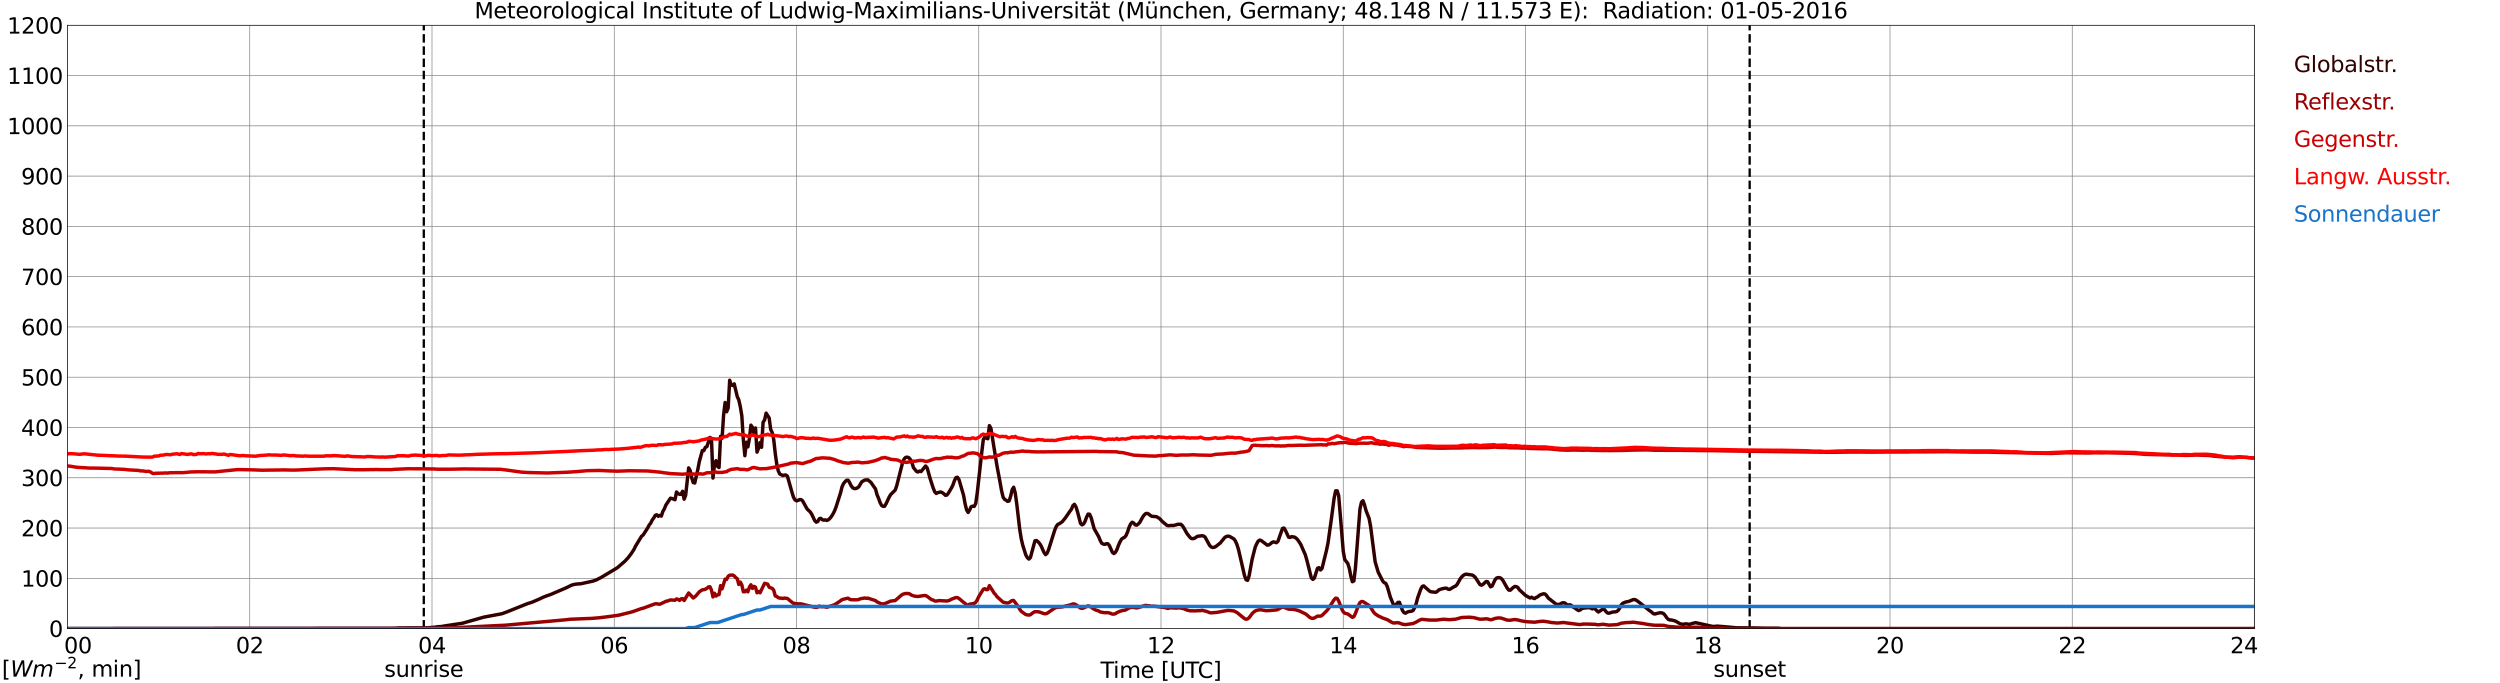 <?xml version="1.0" encoding="utf-8" standalone="no"?>
<!DOCTYPE svg PUBLIC "-//W3C//DTD SVG 1.1//EN"
  "http://www.w3.org/Graphics/SVG/1.1/DTD/svg11.dtd">
<svg xmlns:xlink="http://www.w3.org/1999/xlink" width="1085.4pt" height="296.64pt" viewBox="0 0 1085.4 296.64" xmlns="http://www.w3.org/2000/svg" version="1.1">
 <defs>
  <style type="text/css">*{stroke-linejoin: round; stroke-linecap: butt}</style>
 </defs>
 <g id="figure_1">
  <g id="patch_1">
   <path d="M 0 296.64 
L 1085.4 296.64 
L 1085.4 0 
L 0 0 
z
" style="fill: #ffffff"/>
  </g>
  <g id="axes_1">
   <g id="patch_2">
    <path d="M 29.306 272.909 
L 978.814 272.909 
L 978.814 10.976 
L 29.306 10.976 
z
" style="fill: #ffffff"/>
   </g>
   <g id="patch_3">
    <path d="M 978.814 272.909 
L 978.814 272.909 
L 978.814 10.976 
L 978.814 10.976 
z
" clip-path="url(#pb3c889ec8b)" style="fill: #d3d3d3; opacity: 0.25; stroke: #d3d3d3; stroke-linejoin: miter"/>
   </g>
   <g id="matplotlib.axis_1">
    <g id="xtick_1">
     <g id="line2d_1">
      <path d="M 29.306 272.909 
L 29.306 10.976 
" clip-path="url(#pb3c889ec8b)" style="fill: none; stroke: #808080; stroke-width: 0.3; stroke-linecap: square"/>
     </g>
     <g id="line2d_2"/>
     <g id="text_1">
      <!--    00 -->
      <g transform="translate(18.733 283.627) scale(0.095 -0.095)">
       <defs>
        <path id="DejaVuSans-20" transform="scale(0.016)"/>
        <path id="DejaVuSans-30" d="M 2034 4250 
Q 1547 4250 1301 3770 
Q 1056 3291 1056 2328 
Q 1056 1369 1301 889 
Q 1547 409 2034 409 
Q 2525 409 2770 889 
Q 3016 1369 3016 2328 
Q 3016 3291 2770 3770 
Q 2525 4250 2034 4250 
z
M 2034 4750 
Q 2819 4750 3233 4129 
Q 3647 3509 3647 2328 
Q 3647 1150 3233 529 
Q 2819 -91 2034 -91 
Q 1250 -91 836 529 
Q 422 1150 422 2328 
Q 422 3509 836 4129 
Q 1250 4750 2034 4750 
z
" transform="scale(0.016)"/>
       </defs>
       <use xlink:href="#DejaVuSans-20"/>
       <use xlink:href="#DejaVuSans-20" transform="translate(31.787 0)"/>
       <use xlink:href="#DejaVuSans-20" transform="translate(63.574 0)"/>
       <use xlink:href="#DejaVuSans-30" transform="translate(95.361 0)"/>
       <use xlink:href="#DejaVuSans-30" transform="translate(158.984 0)"/>
      </g>
     </g>
    </g>
    <g id="xtick_2">
     <g id="line2d_3">
      <path d="M 108.431 272.909 
L 108.431 10.976 
" clip-path="url(#pb3c889ec8b)" style="fill: none; stroke: #808080; stroke-width: 0.3; stroke-linecap: square"/>
     </g>
     <g id="line2d_4"/>
     <g id="text_2">
      <!-- 02 -->
      <g transform="translate(102.387 283.627) scale(0.095 -0.095)">
       <defs>
        <path id="DejaVuSans-32" d="M 1228 531 
L 3431 531 
L 3431 0 
L 469 0 
L 469 531 
Q 828 903 1448 1529 
Q 2069 2156 2228 2338 
Q 2531 2678 2651 2914 
Q 2772 3150 2772 3378 
Q 2772 3750 2511 3984 
Q 2250 4219 1831 4219 
Q 1534 4219 1204 4116 
Q 875 4013 500 3803 
L 500 4441 
Q 881 4594 1212 4672 
Q 1544 4750 1819 4750 
Q 2544 4750 2975 4387 
Q 3406 4025 3406 3419 
Q 3406 3131 3298 2873 
Q 3191 2616 2906 2266 
Q 2828 2175 2409 1742 
Q 1991 1309 1228 531 
z
" transform="scale(0.016)"/>
       </defs>
       <use xlink:href="#DejaVuSans-30"/>
       <use xlink:href="#DejaVuSans-32" transform="translate(63.623 0)"/>
      </g>
     </g>
    </g>
    <g id="xtick_3">
     <g id="line2d_5">
      <path d="M 187.557 272.909 
L 187.557 10.976 
" clip-path="url(#pb3c889ec8b)" style="fill: none; stroke: #808080; stroke-width: 0.3; stroke-linecap: square"/>
     </g>
     <g id="line2d_6"/>
     <g id="text_3">
      <!-- 04 -->
      <g transform="translate(181.513 283.627) scale(0.095 -0.095)">
       <defs>
        <path id="DejaVuSans-34" d="M 2419 4116 
L 825 1625 
L 2419 1625 
L 2419 4116 
z
M 2253 4666 
L 3047 4666 
L 3047 1625 
L 3713 1625 
L 3713 1100 
L 3047 1100 
L 3047 0 
L 2419 0 
L 2419 1100 
L 313 1100 
L 313 1709 
L 2253 4666 
z
" transform="scale(0.016)"/>
       </defs>
       <use xlink:href="#DejaVuSans-30"/>
       <use xlink:href="#DejaVuSans-34" transform="translate(63.623 0)"/>
      </g>
     </g>
    </g>
    <g id="xtick_4">
     <g id="line2d_7">
      <path d="M 266.683 272.909 
L 266.683 10.976 
" clip-path="url(#pb3c889ec8b)" style="fill: none; stroke: #808080; stroke-width: 0.3; stroke-linecap: square"/>
     </g>
     <g id="line2d_8"/>
     <g id="text_4">
      <!-- 06 -->
      <g transform="translate(260.638 283.627) scale(0.095 -0.095)">
       <defs>
        <path id="DejaVuSans-36" d="M 2113 2584 
Q 1688 2584 1439 2293 
Q 1191 2003 1191 1497 
Q 1191 994 1439 701 
Q 1688 409 2113 409 
Q 2538 409 2786 701 
Q 3034 994 3034 1497 
Q 3034 2003 2786 2293 
Q 2538 2584 2113 2584 
z
M 3366 4563 
L 3366 3988 
Q 3128 4100 2886 4159 
Q 2644 4219 2406 4219 
Q 1781 4219 1451 3797 
Q 1122 3375 1075 2522 
Q 1259 2794 1537 2939 
Q 1816 3084 2150 3084 
Q 2853 3084 3261 2657 
Q 3669 2231 3669 1497 
Q 3669 778 3244 343 
Q 2819 -91 2113 -91 
Q 1303 -91 875 529 
Q 447 1150 447 2328 
Q 447 3434 972 4092 
Q 1497 4750 2381 4750 
Q 2619 4750 2861 4703 
Q 3103 4656 3366 4563 
z
" transform="scale(0.016)"/>
       </defs>
       <use xlink:href="#DejaVuSans-30"/>
       <use xlink:href="#DejaVuSans-36" transform="translate(63.623 0)"/>
      </g>
     </g>
    </g>
    <g id="xtick_5">
     <g id="line2d_9">
      <path d="M 345.808 272.909 
L 345.808 10.976 
" clip-path="url(#pb3c889ec8b)" style="fill: none; stroke: #808080; stroke-width: 0.3; stroke-linecap: square"/>
     </g>
     <g id="line2d_10"/>
     <g id="text_5">
      <!-- 08 -->
      <g transform="translate(339.764 283.627) scale(0.095 -0.095)">
       <defs>
        <path id="DejaVuSans-38" d="M 2034 2216 
Q 1584 2216 1326 1975 
Q 1069 1734 1069 1313 
Q 1069 891 1326 650 
Q 1584 409 2034 409 
Q 2484 409 2743 651 
Q 3003 894 3003 1313 
Q 3003 1734 2745 1975 
Q 2488 2216 2034 2216 
z
M 1403 2484 
Q 997 2584 770 2862 
Q 544 3141 544 3541 
Q 544 4100 942 4425 
Q 1341 4750 2034 4750 
Q 2731 4750 3128 4425 
Q 3525 4100 3525 3541 
Q 3525 3141 3298 2862 
Q 3072 2584 2669 2484 
Q 3125 2378 3379 2068 
Q 3634 1759 3634 1313 
Q 3634 634 3220 271 
Q 2806 -91 2034 -91 
Q 1263 -91 848 271 
Q 434 634 434 1313 
Q 434 1759 690 2068 
Q 947 2378 1403 2484 
z
M 1172 3481 
Q 1172 3119 1398 2916 
Q 1625 2713 2034 2713 
Q 2441 2713 2670 2916 
Q 2900 3119 2900 3481 
Q 2900 3844 2670 4047 
Q 2441 4250 2034 4250 
Q 1625 4250 1398 4047 
Q 1172 3844 1172 3481 
z
" transform="scale(0.016)"/>
       </defs>
       <use xlink:href="#DejaVuSans-30"/>
       <use xlink:href="#DejaVuSans-38" transform="translate(63.623 0)"/>
      </g>
     </g>
    </g>
    <g id="xtick_6">
     <g id="line2d_11">
      <path d="M 424.934 272.909 
L 424.934 10.976 
" clip-path="url(#pb3c889ec8b)" style="fill: none; stroke: #808080; stroke-width: 0.3; stroke-linecap: square"/>
     </g>
     <g id="line2d_12"/>
     <g id="text_6">
      <!-- 10 -->
      <g transform="translate(418.89 283.627) scale(0.095 -0.095)">
       <defs>
        <path id="DejaVuSans-31" d="M 794 531 
L 1825 531 
L 1825 4091 
L 703 3866 
L 703 4441 
L 1819 4666 
L 2450 4666 
L 2450 531 
L 3481 531 
L 3481 0 
L 794 0 
L 794 531 
z
" transform="scale(0.016)"/>
       </defs>
       <use xlink:href="#DejaVuSans-31"/>
       <use xlink:href="#DejaVuSans-30" transform="translate(63.623 0)"/>
      </g>
     </g>
    </g>
    <g id="xtick_7">
     <g id="line2d_13">
      <path d="M 504.06 272.909 
L 504.06 10.976 
" clip-path="url(#pb3c889ec8b)" style="fill: none; stroke: #808080; stroke-width: 0.3; stroke-linecap: square"/>
     </g>
     <g id="line2d_14"/>
     <g id="text_7">
      <!-- 12 -->
      <g transform="translate(498.015 283.627) scale(0.095 -0.095)">
       <use xlink:href="#DejaVuSans-31"/>
       <use xlink:href="#DejaVuSans-32" transform="translate(63.623 0)"/>
      </g>
     </g>
    </g>
    <g id="xtick_8">
     <g id="line2d_15">
      <path d="M 583.185 272.909 
L 583.185 10.976 
" clip-path="url(#pb3c889ec8b)" style="fill: none; stroke: #808080; stroke-width: 0.3; stroke-linecap: square"/>
     </g>
     <g id="line2d_16"/>
     <g id="text_8">
      <!-- 14 -->
      <g transform="translate(577.141 283.627) scale(0.095 -0.095)">
       <use xlink:href="#DejaVuSans-31"/>
       <use xlink:href="#DejaVuSans-34" transform="translate(63.623 0)"/>
      </g>
     </g>
    </g>
    <g id="xtick_9">
     <g id="line2d_17">
      <path d="M 662.311 272.909 
L 662.311 10.976 
" clip-path="url(#pb3c889ec8b)" style="fill: none; stroke: #808080; stroke-width: 0.3; stroke-linecap: square"/>
     </g>
     <g id="line2d_18"/>
     <g id="text_9">
      <!-- 16 -->
      <g transform="translate(656.267 283.627) scale(0.095 -0.095)">
       <use xlink:href="#DejaVuSans-31"/>
       <use xlink:href="#DejaVuSans-36" transform="translate(63.623 0)"/>
      </g>
     </g>
    </g>
    <g id="xtick_10">
     <g id="line2d_19">
      <path d="M 741.437 272.909 
L 741.437 10.976 
" clip-path="url(#pb3c889ec8b)" style="fill: none; stroke: #808080; stroke-width: 0.3; stroke-linecap: square"/>
     </g>
     <g id="line2d_20"/>
     <g id="text_10">
      <!-- 18 -->
      <g transform="translate(735.392 283.627) scale(0.095 -0.095)">
       <use xlink:href="#DejaVuSans-31"/>
       <use xlink:href="#DejaVuSans-38" transform="translate(63.623 0)"/>
      </g>
     </g>
    </g>
    <g id="xtick_11">
     <g id="line2d_21">
      <path d="M 820.562 272.909 
L 820.562 10.976 
" clip-path="url(#pb3c889ec8b)" style="fill: none; stroke: #808080; stroke-width: 0.3; stroke-linecap: square"/>
     </g>
     <g id="line2d_22"/>
     <g id="text_11">
      <!-- 20 -->
      <g transform="translate(814.518 283.627) scale(0.095 -0.095)">
       <use xlink:href="#DejaVuSans-32"/>
       <use xlink:href="#DejaVuSans-30" transform="translate(63.623 0)"/>
      </g>
     </g>
    </g>
    <g id="xtick_12">
     <g id="line2d_23">
      <path d="M 899.688 272.909 
L 899.688 10.976 
" clip-path="url(#pb3c889ec8b)" style="fill: none; stroke: #808080; stroke-width: 0.3; stroke-linecap: square"/>
     </g>
     <g id="line2d_24"/>
     <g id="text_12">
      <!-- 22 -->
      <g transform="translate(893.644 283.627) scale(0.095 -0.095)">
       <use xlink:href="#DejaVuSans-32"/>
       <use xlink:href="#DejaVuSans-32" transform="translate(63.623 0)"/>
      </g>
     </g>
    </g>
    <g id="xtick_13">
     <g id="line2d_25">
      <path d="M 978.814 272.909 
L 978.814 10.976 
" clip-path="url(#pb3c889ec8b)" style="fill: none; stroke: #808080; stroke-width: 0.3; stroke-linecap: square"/>
     </g>
     <g id="line2d_26"/>
     <g id="text_13">
      <!-- 24    -->
      <g transform="translate(968.241 283.627) scale(0.095 -0.095)">
       <use xlink:href="#DejaVuSans-32"/>
       <use xlink:href="#DejaVuSans-34" transform="translate(63.623 0)"/>
       <use xlink:href="#DejaVuSans-20" transform="translate(127.246 0)"/>
       <use xlink:href="#DejaVuSans-20" transform="translate(159.033 0)"/>
       <use xlink:href="#DejaVuSans-20" transform="translate(190.82 0)"/>
      </g>
     </g>
    </g>
    <g id="text_14">
     <!-- Time [UTC] -->
     <g transform="translate(477.806 294.322) scale(0.095 -0.095)">
      <defs>
       <path id="DejaVuSans-54" d="M -19 4666 
L 3928 4666 
L 3928 4134 
L 2272 4134 
L 2272 0 
L 1638 0 
L 1638 4134 
L -19 4134 
L -19 4666 
z
" transform="scale(0.016)"/>
       <path id="DejaVuSans-69" d="M 603 3500 
L 1178 3500 
L 1178 0 
L 603 0 
L 603 3500 
z
M 603 4863 
L 1178 4863 
L 1178 4134 
L 603 4134 
L 603 4863 
z
" transform="scale(0.016)"/>
       <path id="DejaVuSans-6d" d="M 3328 2828 
Q 3544 3216 3844 3400 
Q 4144 3584 4550 3584 
Q 5097 3584 5394 3201 
Q 5691 2819 5691 2113 
L 5691 0 
L 5113 0 
L 5113 2094 
Q 5113 2597 4934 2840 
Q 4756 3084 4391 3084 
Q 3944 3084 3684 2787 
Q 3425 2491 3425 1978 
L 3425 0 
L 2847 0 
L 2847 2094 
Q 2847 2600 2669 2842 
Q 2491 3084 2119 3084 
Q 1678 3084 1418 2786 
Q 1159 2488 1159 1978 
L 1159 0 
L 581 0 
L 581 3500 
L 1159 3500 
L 1159 2956 
Q 1356 3278 1631 3431 
Q 1906 3584 2284 3584 
Q 2666 3584 2933 3390 
Q 3200 3197 3328 2828 
z
" transform="scale(0.016)"/>
       <path id="DejaVuSans-65" d="M 3597 1894 
L 3597 1613 
L 953 1613 
Q 991 1019 1311 708 
Q 1631 397 2203 397 
Q 2534 397 2845 478 
Q 3156 559 3463 722 
L 3463 178 
Q 3153 47 2828 -22 
Q 2503 -91 2169 -91 
Q 1331 -91 842 396 
Q 353 884 353 1716 
Q 353 2575 817 3079 
Q 1281 3584 2069 3584 
Q 2775 3584 3186 3129 
Q 3597 2675 3597 1894 
z
M 3022 2063 
Q 3016 2534 2758 2815 
Q 2500 3097 2075 3097 
Q 1594 3097 1305 2825 
Q 1016 2553 972 2059 
L 3022 2063 
z
" transform="scale(0.016)"/>
       <path id="DejaVuSans-5b" d="M 550 4863 
L 1875 4863 
L 1875 4416 
L 1125 4416 
L 1125 -397 
L 1875 -397 
L 1875 -844 
L 550 -844 
L 550 4863 
z
" transform="scale(0.016)"/>
       <path id="DejaVuSans-55" d="M 556 4666 
L 1191 4666 
L 1191 1831 
Q 1191 1081 1462 751 
Q 1734 422 2344 422 
Q 2950 422 3222 751 
Q 3494 1081 3494 1831 
L 3494 4666 
L 4128 4666 
L 4128 1753 
Q 4128 841 3676 375 
Q 3225 -91 2344 -91 
Q 1459 -91 1007 375 
Q 556 841 556 1753 
L 556 4666 
z
" transform="scale(0.016)"/>
       <path id="DejaVuSans-43" d="M 4122 4306 
L 4122 3641 
Q 3803 3938 3442 4084 
Q 3081 4231 2675 4231 
Q 1875 4231 1450 3742 
Q 1025 3253 1025 2328 
Q 1025 1406 1450 917 
Q 1875 428 2675 428 
Q 3081 428 3442 575 
Q 3803 722 4122 1019 
L 4122 359 
Q 3791 134 3420 21 
Q 3050 -91 2638 -91 
Q 1578 -91 968 557 
Q 359 1206 359 2328 
Q 359 3453 968 4101 
Q 1578 4750 2638 4750 
Q 3056 4750 3426 4639 
Q 3797 4528 4122 4306 
z
" transform="scale(0.016)"/>
       <path id="DejaVuSans-5d" d="M 1947 4863 
L 1947 -844 
L 622 -844 
L 622 -397 
L 1369 -397 
L 1369 4416 
L 622 4416 
L 622 4863 
L 1947 4863 
z
" transform="scale(0.016)"/>
      </defs>
      <use xlink:href="#DejaVuSans-54"/>
      <use xlink:href="#DejaVuSans-69" transform="translate(57.959 0)"/>
      <use xlink:href="#DejaVuSans-6d" transform="translate(85.742 0)"/>
      <use xlink:href="#DejaVuSans-65" transform="translate(183.154 0)"/>
      <use xlink:href="#DejaVuSans-20" transform="translate(244.678 0)"/>
      <use xlink:href="#DejaVuSans-5b" transform="translate(276.465 0)"/>
      <use xlink:href="#DejaVuSans-55" transform="translate(315.479 0)"/>
      <use xlink:href="#DejaVuSans-54" transform="translate(388.672 0)"/>
      <use xlink:href="#DejaVuSans-43" transform="translate(443.881 0)"/>
      <use xlink:href="#DejaVuSans-5d" transform="translate(513.705 0)"/>
     </g>
    </g>
   </g>
   <g id="matplotlib.axis_2">
    <g id="ytick_1">
     <g id="line2d_27">
      <path d="M 29.306 272.909 
L 978.814 272.909 
" clip-path="url(#pb3c889ec8b)" style="fill: none; stroke: #808080; stroke-width: 0.3; stroke-linecap: square"/>
     </g>
     <g id="line2d_28"/>
     <g id="text_15">
      <!-- 0 -->
      <g transform="translate(21.261 276.518) scale(0.095 -0.095)">
       <use xlink:href="#DejaVuSans-30"/>
      </g>
     </g>
    </g>
    <g id="ytick_2">
     <g id="line2d_29">
      <path d="M 29.306 251.081 
L 978.814 251.081 
" clip-path="url(#pb3c889ec8b)" style="fill: none; stroke: #808080; stroke-width: 0.3; stroke-linecap: square"/>
     </g>
     <g id="line2d_30"/>
     <g id="text_16">
      <!-- 100 -->
      <g transform="translate(9.173 254.69) scale(0.095 -0.095)">
       <use xlink:href="#DejaVuSans-31"/>
       <use xlink:href="#DejaVuSans-30" transform="translate(63.623 0)"/>
       <use xlink:href="#DejaVuSans-30" transform="translate(127.246 0)"/>
      </g>
     </g>
    </g>
    <g id="ytick_3">
     <g id="line2d_31">
      <path d="M 29.306 229.253 
L 978.814 229.253 
" clip-path="url(#pb3c889ec8b)" style="fill: none; stroke: #808080; stroke-width: 0.3; stroke-linecap: square"/>
     </g>
     <g id="line2d_32"/>
     <g id="text_17">
      <!-- 200 -->
      <g transform="translate(9.173 232.863) scale(0.095 -0.095)">
       <use xlink:href="#DejaVuSans-32"/>
       <use xlink:href="#DejaVuSans-30" transform="translate(63.623 0)"/>
       <use xlink:href="#DejaVuSans-30" transform="translate(127.246 0)"/>
      </g>
     </g>
    </g>
    <g id="ytick_4">
     <g id="line2d_33">
      <path d="M 29.306 207.426 
L 978.814 207.426 
" clip-path="url(#pb3c889ec8b)" style="fill: none; stroke: #808080; stroke-width: 0.3; stroke-linecap: square"/>
     </g>
     <g id="line2d_34"/>
     <g id="text_18">
      <!-- 300 -->
      <g transform="translate(9.173 211.035) scale(0.095 -0.095)">
       <defs>
        <path id="DejaVuSans-33" d="M 2597 2516 
Q 3050 2419 3304 2112 
Q 3559 1806 3559 1356 
Q 3559 666 3084 287 
Q 2609 -91 1734 -91 
Q 1441 -91 1130 -33 
Q 819 25 488 141 
L 488 750 
Q 750 597 1062 519 
Q 1375 441 1716 441 
Q 2309 441 2620 675 
Q 2931 909 2931 1356 
Q 2931 1769 2642 2001 
Q 2353 2234 1838 2234 
L 1294 2234 
L 1294 2753 
L 1863 2753 
Q 2328 2753 2575 2939 
Q 2822 3125 2822 3475 
Q 2822 3834 2567 4026 
Q 2313 4219 1838 4219 
Q 1578 4219 1281 4162 
Q 984 4106 628 3988 
L 628 4550 
Q 988 4650 1302 4700 
Q 1616 4750 1894 4750 
Q 2613 4750 3031 4423 
Q 3450 4097 3450 3541 
Q 3450 3153 3228 2886 
Q 3006 2619 2597 2516 
z
" transform="scale(0.016)"/>
       </defs>
       <use xlink:href="#DejaVuSans-33"/>
       <use xlink:href="#DejaVuSans-30" transform="translate(63.623 0)"/>
       <use xlink:href="#DejaVuSans-30" transform="translate(127.246 0)"/>
      </g>
     </g>
    </g>
    <g id="ytick_5">
     <g id="line2d_35">
      <path d="M 29.306 185.598 
L 978.814 185.598 
" clip-path="url(#pb3c889ec8b)" style="fill: none; stroke: #808080; stroke-width: 0.3; stroke-linecap: square"/>
     </g>
     <g id="line2d_36"/>
     <g id="text_19">
      <!-- 400 -->
      <g transform="translate(9.173 189.207) scale(0.095 -0.095)">
       <use xlink:href="#DejaVuSans-34"/>
       <use xlink:href="#DejaVuSans-30" transform="translate(63.623 0)"/>
       <use xlink:href="#DejaVuSans-30" transform="translate(127.246 0)"/>
      </g>
     </g>
    </g>
    <g id="ytick_6">
     <g id="line2d_37">
      <path d="M 29.306 163.77 
L 978.814 163.77 
" clip-path="url(#pb3c889ec8b)" style="fill: none; stroke: #808080; stroke-width: 0.3; stroke-linecap: square"/>
     </g>
     <g id="line2d_38"/>
     <g id="text_20">
      <!-- 500 -->
      <g transform="translate(9.173 167.379) scale(0.095 -0.095)">
       <defs>
        <path id="DejaVuSans-35" d="M 691 4666 
L 3169 4666 
L 3169 4134 
L 1269 4134 
L 1269 2991 
Q 1406 3038 1543 3061 
Q 1681 3084 1819 3084 
Q 2600 3084 3056 2656 
Q 3513 2228 3513 1497 
Q 3513 744 3044 326 
Q 2575 -91 1722 -91 
Q 1428 -91 1123 -41 
Q 819 9 494 109 
L 494 744 
Q 775 591 1075 516 
Q 1375 441 1709 441 
Q 2250 441 2565 725 
Q 2881 1009 2881 1497 
Q 2881 1984 2565 2268 
Q 2250 2553 1709 2553 
Q 1456 2553 1204 2497 
Q 953 2441 691 2322 
L 691 4666 
z
" transform="scale(0.016)"/>
       </defs>
       <use xlink:href="#DejaVuSans-35"/>
       <use xlink:href="#DejaVuSans-30" transform="translate(63.623 0)"/>
       <use xlink:href="#DejaVuSans-30" transform="translate(127.246 0)"/>
      </g>
     </g>
    </g>
    <g id="ytick_7">
     <g id="line2d_39">
      <path d="M 29.306 141.942 
L 978.814 141.942 
" clip-path="url(#pb3c889ec8b)" style="fill: none; stroke: #808080; stroke-width: 0.3; stroke-linecap: square"/>
     </g>
     <g id="line2d_40"/>
     <g id="text_21">
      <!-- 600 -->
      <g transform="translate(9.173 145.551) scale(0.095 -0.095)">
       <use xlink:href="#DejaVuSans-36"/>
       <use xlink:href="#DejaVuSans-30" transform="translate(63.623 0)"/>
       <use xlink:href="#DejaVuSans-30" transform="translate(127.246 0)"/>
      </g>
     </g>
    </g>
    <g id="ytick_8">
     <g id="line2d_41">
      <path d="M 29.306 120.114 
L 978.814 120.114 
" clip-path="url(#pb3c889ec8b)" style="fill: none; stroke: #808080; stroke-width: 0.3; stroke-linecap: square"/>
     </g>
     <g id="line2d_42"/>
     <g id="text_22">
      <!-- 700 -->
      <g transform="translate(9.173 123.724) scale(0.095 -0.095)">
       <defs>
        <path id="DejaVuSans-37" d="M 525 4666 
L 3525 4666 
L 3525 4397 
L 1831 0 
L 1172 0 
L 2766 4134 
L 525 4134 
L 525 4666 
z
" transform="scale(0.016)"/>
       </defs>
       <use xlink:href="#DejaVuSans-37"/>
       <use xlink:href="#DejaVuSans-30" transform="translate(63.623 0)"/>
       <use xlink:href="#DejaVuSans-30" transform="translate(127.246 0)"/>
      </g>
     </g>
    </g>
    <g id="ytick_9">
     <g id="line2d_43">
      <path d="M 29.306 98.287 
L 978.814 98.287 
" clip-path="url(#pb3c889ec8b)" style="fill: none; stroke: #808080; stroke-width: 0.3; stroke-linecap: square"/>
     </g>
     <g id="line2d_44"/>
     <g id="text_23">
      <!-- 800 -->
      <g transform="translate(9.173 101.896) scale(0.095 -0.095)">
       <use xlink:href="#DejaVuSans-38"/>
       <use xlink:href="#DejaVuSans-30" transform="translate(63.623 0)"/>
       <use xlink:href="#DejaVuSans-30" transform="translate(127.246 0)"/>
      </g>
     </g>
    </g>
    <g id="ytick_10">
     <g id="line2d_45">
      <path d="M 29.306 76.459 
L 978.814 76.459 
" clip-path="url(#pb3c889ec8b)" style="fill: none; stroke: #808080; stroke-width: 0.3; stroke-linecap: square"/>
     </g>
     <g id="line2d_46"/>
     <g id="text_24">
      <!-- 900 -->
      <g transform="translate(9.173 80.068) scale(0.095 -0.095)">
       <defs>
        <path id="DejaVuSans-39" d="M 703 97 
L 703 672 
Q 941 559 1184 500 
Q 1428 441 1663 441 
Q 2288 441 2617 861 
Q 2947 1281 2994 2138 
Q 2813 1869 2534 1725 
Q 2256 1581 1919 1581 
Q 1219 1581 811 2004 
Q 403 2428 403 3163 
Q 403 3881 828 4315 
Q 1253 4750 1959 4750 
Q 2769 4750 3195 4129 
Q 3622 3509 3622 2328 
Q 3622 1225 3098 567 
Q 2575 -91 1691 -91 
Q 1453 -91 1209 -44 
Q 966 3 703 97 
z
M 1959 2075 
Q 2384 2075 2632 2365 
Q 2881 2656 2881 3163 
Q 2881 3666 2632 3958 
Q 2384 4250 1959 4250 
Q 1534 4250 1286 3958 
Q 1038 3666 1038 3163 
Q 1038 2656 1286 2365 
Q 1534 2075 1959 2075 
z
" transform="scale(0.016)"/>
       </defs>
       <use xlink:href="#DejaVuSans-39"/>
       <use xlink:href="#DejaVuSans-30" transform="translate(63.623 0)"/>
       <use xlink:href="#DejaVuSans-30" transform="translate(127.246 0)"/>
      </g>
     </g>
    </g>
    <g id="ytick_11">
     <g id="line2d_47">
      <path d="M 29.306 54.631 
L 978.814 54.631 
" clip-path="url(#pb3c889ec8b)" style="fill: none; stroke: #808080; stroke-width: 0.3; stroke-linecap: square"/>
     </g>
     <g id="line2d_48"/>
     <g id="text_25">
      <!-- 1000 -->
      <g transform="translate(3.128 58.24) scale(0.095 -0.095)">
       <use xlink:href="#DejaVuSans-31"/>
       <use xlink:href="#DejaVuSans-30" transform="translate(63.623 0)"/>
       <use xlink:href="#DejaVuSans-30" transform="translate(127.246 0)"/>
       <use xlink:href="#DejaVuSans-30" transform="translate(190.869 0)"/>
      </g>
     </g>
    </g>
    <g id="ytick_12">
     <g id="line2d_49">
      <path d="M 29.306 32.803 
L 978.814 32.803 
" clip-path="url(#pb3c889ec8b)" style="fill: none; stroke: #808080; stroke-width: 0.3; stroke-linecap: square"/>
     </g>
     <g id="line2d_50"/>
     <g id="text_26">
      <!-- 1100 -->
      <g transform="translate(3.128 36.413) scale(0.095 -0.095)">
       <use xlink:href="#DejaVuSans-31"/>
       <use xlink:href="#DejaVuSans-31" transform="translate(63.623 0)"/>
       <use xlink:href="#DejaVuSans-30" transform="translate(127.246 0)"/>
       <use xlink:href="#DejaVuSans-30" transform="translate(190.869 0)"/>
      </g>
     </g>
    </g>
    <g id="ytick_13">
     <g id="line2d_51">
      <path d="M 29.306 10.976 
L 978.814 10.976 
" clip-path="url(#pb3c889ec8b)" style="fill: none; stroke: #808080; stroke-width: 0.3; stroke-linecap: square"/>
     </g>
     <g id="line2d_52"/>
     <g id="text_27">
      <!-- 1200 -->
      <g transform="translate(3.128 14.585) scale(0.095 -0.095)">
       <use xlink:href="#DejaVuSans-31"/>
       <use xlink:href="#DejaVuSans-32" transform="translate(63.623 0)"/>
       <use xlink:href="#DejaVuSans-30" transform="translate(127.246 0)"/>
       <use xlink:href="#DejaVuSans-30" transform="translate(190.869 0)"/>
      </g>
     </g>
    </g>
   </g>
   <g id="line2d_53">
    <path d="M 183.996 272.909 
L 183.996 10.976 
" clip-path="url(#pb3c889ec8b)" style="fill: none; stroke-dasharray: 3.7,1.6; stroke-dashoffset: 0; stroke: #000000"/>
   </g>
   <g id="line2d_54">
    <path d="M 759.636 272.909 
L 759.636 10.976 
" clip-path="url(#pb3c889ec8b)" style="fill: none; stroke-dasharray: 3.7,1.6; stroke-dashoffset: 0; stroke: #000000"/>
   </g>
   <g id="line2d_55">
    <path d="M 29.306 272.909 
L 170.413 272.815 
L 172.391 272.739 
L 173.051 272.621 
L 185.579 272.564 
L 186.898 272.448 
L 188.876 272.293 
L 190.195 272.079 
L 191.513 272.04 
L 192.832 271.789 
L 200.745 270.589 
L 209.976 267.954 
L 217.889 266.463 
L 219.867 265.745 
L 229.098 262.047 
L 231.076 261.427 
L 233.714 260.284 
L 235.692 259.354 
L 237.011 258.812 
L 238.989 258.134 
L 245.583 255.307 
L 248.22 254.028 
L 249.539 253.679 
L 250.858 253.524 
L 252.176 253.447 
L 257.451 252.286 
L 258.77 251.821 
L 260.748 250.852 
L 268.002 246.512 
L 271.298 243.666 
L 272.617 242.232 
L 273.936 240.53 
L 275.255 238.515 
L 275.914 237.14 
L 277.233 234.97 
L 278.552 232.8 
L 279.211 232.298 
L 281.189 229.218 
L 281.849 227.959 
L 282.508 227.145 
L 283.167 225.77 
L 283.827 224.899 
L 284.486 223.737 
L 285.145 223.504 
L 285.805 224.163 
L 286.464 223.757 
L 287.124 224.067 
L 287.783 222.072 
L 288.442 220.889 
L 289.102 219.282 
L 291.08 216.299 
L 291.739 216.434 
L 293.058 216.958 
L 293.717 213.607 
L 294.377 214.303 
L 295.036 214.596 
L 295.696 214.613 
L 296.355 213.297 
L 297.014 216.726 
L 297.674 215.061 
L 298.992 203.149 
L 299.652 204.33 
L 300.311 207.41 
L 300.971 209.521 
L 301.63 209.696 
L 302.949 203.922 
L 303.608 200.417 
L 304.927 195.595 
L 305.586 195.634 
L 306.246 194.2 
L 306.905 193.91 
L 308.224 189.92 
L 308.883 190.365 
L 309.543 207.546 
L 310.202 201.774 
L 310.861 200.03 
L 311.521 202.471 
L 312.18 202.994 
L 312.839 189.435 
L 313.499 190.289 
L 314.158 180.119 
L 314.818 174.756 
L 315.477 178.763 
L 316.136 177.177 
L 316.796 165.091 
L 317.455 167.182 
L 318.114 167.376 
L 318.774 166.677 
L 320.093 172.217 
L 320.752 173.632 
L 321.411 176.576 
L 322.071 180.547 
L 322.73 190.946 
L 323.39 197.841 
L 324.049 191.993 
L 324.708 194.006 
L 325.368 190.424 
L 326.027 184.594 
L 326.686 185.582 
L 327.346 188.254 
L 328.005 185.814 
L 328.665 196.291 
L 329.324 194.606 
L 329.983 192.109 
L 330.643 194.2 
L 331.302 183.334 
L 331.961 182.328 
L 332.621 179.364 
L 333.94 181.477 
L 334.599 186.453 
L 335.258 187.789 
L 335.918 190.81 
L 336.577 196.835 
L 337.236 201.482 
L 337.896 204.446 
L 338.555 205.821 
L 339.874 206.441 
L 340.533 206.247 
L 341.193 206.227 
L 341.852 206.692 
L 343.83 213.686 
L 344.49 215.853 
L 345.149 217.017 
L 345.808 217.423 
L 346.468 217.287 
L 347.127 216.881 
L 347.787 216.899 
L 348.446 217.423 
L 350.424 220.987 
L 351.743 222.244 
L 352.402 223.233 
L 353.721 226.023 
L 354.38 226.699 
L 355.04 226.429 
L 355.699 225.209 
L 356.359 225.034 
L 357.018 225.654 
L 357.677 225.809 
L 358.337 225.713 
L 358.996 225.964 
L 359.655 225.634 
L 360.315 225.054 
L 360.974 224.239 
L 361.634 223.174 
L 362.293 221.878 
L 362.952 220.193 
L 364.93 213.993 
L 365.59 211.322 
L 366.249 209.927 
L 366.909 209.113 
L 367.568 208.495 
L 368.227 208.495 
L 368.887 209.578 
L 369.546 210.916 
L 370.206 211.767 
L 370.865 212.116 
L 371.524 212.116 
L 372.184 211.846 
L 372.843 211.361 
L 374.162 209.152 
L 375.481 208.417 
L 376.799 208.34 
L 378.118 209.442 
L 380.096 212.271 
L 380.756 214.731 
L 381.415 216.281 
L 382.074 218.139 
L 382.734 219.418 
L 383.393 219.824 
L 384.053 219.787 
L 384.712 218.682 
L 386.031 215.834 
L 386.69 214.731 
L 388.668 212.756 
L 389.328 210.857 
L 391.965 200.436 
L 392.624 199.14 
L 393.284 198.539 
L 393.943 198.481 
L 394.603 198.732 
L 395.262 199.526 
L 395.921 200.786 
L 396.581 203.012 
L 397.899 204.66 
L 398.559 204.931 
L 399.218 204.505 
L 399.878 204.736 
L 401.856 202.316 
L 402.515 203.071 
L 403.834 207.797 
L 405.153 211.883 
L 405.812 213.491 
L 406.471 214.227 
L 407.131 213.878 
L 408.45 213.587 
L 409.109 213.897 
L 409.768 214.362 
L 410.428 215.022 
L 411.087 214.943 
L 411.746 214.111 
L 413.065 211.883 
L 413.725 210.567 
L 414.384 208.687 
L 415.043 207.371 
L 415.703 207.216 
L 416.362 208.242 
L 418.34 215.041 
L 419 218.702 
L 419.659 221.393 
L 420.318 222.478 
L 420.978 221.413 
L 421.637 219.979 
L 422.297 219.747 
L 422.956 219.863 
L 423.615 218.604 
L 424.275 214.033 
L 426.253 196.274 
L 426.912 190.83 
L 427.572 189.725 
L 428.231 190.249 
L 428.89 190.483 
L 429.55 184.788 
L 430.209 185.91 
L 431.528 194.161 
L 432.847 202.276 
L 434.165 209.268 
L 434.825 212.987 
L 435.484 215.796 
L 436.144 216.803 
L 436.803 217.172 
L 437.462 217.674 
L 438.122 217.501 
L 438.781 215.487 
L 439.44 212.601 
L 440.1 211.553 
L 440.759 213.976 
L 441.419 218.662 
L 442.737 229.915 
L 443.397 234.001 
L 444.056 236.751 
L 445.375 240.955 
L 446.034 242.116 
L 446.694 242.717 
L 447.353 242.097 
L 449.331 234.795 
L 449.991 234.68 
L 450.65 235.184 
L 451.309 235.919 
L 451.969 236.945 
L 453.287 239.89 
L 453.947 240.8 
L 454.606 240.2 
L 455.266 238.591 
L 457.903 230.225 
L 458.563 228.618 
L 459.222 227.669 
L 459.881 227.418 
L 461.2 226.488 
L 462.519 224.879 
L 464.497 221.993 
L 465.156 221.122 
L 465.816 219.533 
L 466.475 218.953 
L 467.134 220.038 
L 467.794 222.129 
L 469.113 227.204 
L 469.772 227.863 
L 470.431 227.474 
L 471.091 226.352 
L 471.75 224.512 
L 472.409 223.194 
L 473.069 223.272 
L 473.728 224.724 
L 475.047 229.548 
L 477.025 233.034 
L 477.685 234.68 
L 478.344 235.88 
L 479.003 236.21 
L 479.663 236.345 
L 480.322 236.074 
L 480.981 236.074 
L 481.641 236.849 
L 482.96 239.831 
L 483.619 240.316 
L 484.278 239.792 
L 484.938 238.572 
L 485.597 236.734 
L 486.256 235.26 
L 486.916 234.099 
L 487.575 233.595 
L 488.235 233.285 
L 488.894 232.471 
L 489.553 230.923 
L 490.213 228.908 
L 490.872 227.494 
L 491.532 226.739 
L 492.191 227.049 
L 492.85 227.863 
L 493.51 227.998 
L 494.169 227.514 
L 494.828 226.815 
L 496.147 224.434 
L 496.807 223.523 
L 497.466 222.943 
L 498.125 222.904 
L 498.785 223.233 
L 499.444 223.775 
L 500.103 224.163 
L 502.082 224.318 
L 503.4 225.093 
L 504.719 226.488 
L 506.697 228.134 
L 507.357 228.249 
L 508.675 228.114 
L 509.335 228.173 
L 510.654 227.863 
L 511.313 227.61 
L 512.632 227.61 
L 513.291 228.173 
L 513.95 229.14 
L 515.269 231.543 
L 516.588 233.246 
L 517.247 233.809 
L 517.907 233.865 
L 518.566 233.711 
L 519.885 232.859 
L 521.863 232.589 
L 522.522 232.724 
L 523.182 233.15 
L 525.16 236.771 
L 525.819 237.45 
L 526.479 237.701 
L 527.138 237.624 
L 527.797 237.314 
L 529.776 235.765 
L 531.754 233.344 
L 532.413 232.936 
L 533.073 232.781 
L 533.732 232.82 
L 535.71 233.983 
L 536.369 234.894 
L 537.029 236.424 
L 537.688 238.515 
L 539.007 244.21 
L 540.326 249.961 
L 540.985 251.686 
L 541.644 251.956 
L 542.304 250.057 
L 543.623 242.815 
L 544.941 237.644 
L 545.601 236.114 
L 546.26 234.911 
L 546.919 234.485 
L 547.579 234.699 
L 550.216 236.694 
L 550.876 236.559 
L 551.535 236.151 
L 552.195 235.551 
L 552.854 235.241 
L 554.173 235.61 
L 554.832 235.029 
L 556.81 229.41 
L 557.47 229.275 
L 558.129 230.36 
L 559.448 233.208 
L 560.107 233.344 
L 560.766 232.975 
L 562.085 233.208 
L 562.745 233.673 
L 563.404 234.35 
L 564.723 236.325 
L 566.701 240.839 
L 567.36 243.125 
L 569.338 250.911 
L 569.998 251.548 
L 570.657 250.968 
L 571.976 246.766 
L 572.635 246.456 
L 573.295 247.462 
L 573.954 246.842 
L 575.932 238.844 
L 576.592 235.59 
L 577.91 226.197 
L 579.229 216.242 
L 579.889 213.083 
L 580.548 213.103 
L 581.207 215.196 
L 583.185 239.329 
L 583.845 242.931 
L 585.164 244.655 
L 585.823 246.785 
L 586.482 250.116 
L 587.142 252.557 
L 587.801 252.207 
L 588.46 246.687 
L 590.439 220.948 
L 591.098 218.023 
L 591.757 217.403 
L 592.417 219.223 
L 593.076 221.703 
L 594.395 225.054 
L 595.054 228.54 
L 597.032 243.917 
L 598.351 248.372 
L 600.329 252.286 
L 600.989 252.982 
L 601.648 253.273 
L 602.307 254.687 
L 603.626 259.238 
L 604.945 262.453 
L 605.604 262.803 
L 606.264 262.298 
L 606.923 261.543 
L 607.582 261.504 
L 608.901 265.049 
L 609.561 265.978 
L 610.22 266.23 
L 610.879 265.804 
L 611.539 265.533 
L 612.858 265.359 
L 613.517 265.029 
L 614.176 263.848 
L 614.836 262.104 
L 615.495 259.548 
L 616.814 255.848 
L 617.473 254.608 
L 618.133 254.377 
L 619.451 255.578 
L 620.77 256.739 
L 621.429 256.953 
L 623.408 257.147 
L 624.067 256.721 
L 624.726 256.082 
L 626.045 255.636 
L 627.364 255.364 
L 628.023 255.364 
L 628.683 255.772 
L 629.342 255.907 
L 631.32 254.707 
L 631.98 254.436 
L 632.639 253.718 
L 633.958 251.317 
L 634.617 250.465 
L 635.276 249.846 
L 635.936 249.418 
L 636.595 249.282 
L 639.233 249.671 
L 639.892 250.077 
L 640.552 250.736 
L 642.53 253.796 
L 643.189 254.067 
L 643.848 253.718 
L 645.167 252.478 
L 645.827 252.537 
L 647.145 254.763 
L 647.805 254.453 
L 649.123 251.646 
L 649.783 250.948 
L 650.442 250.775 
L 651.102 250.813 
L 651.761 251.123 
L 652.42 251.858 
L 654.399 255.383 
L 655.058 256.197 
L 655.717 256.237 
L 657.036 255.017 
L 657.695 254.608 
L 658.355 254.707 
L 659.014 255.093 
L 659.674 256.082 
L 661.652 257.902 
L 662.311 258.502 
L 664.289 259.627 
L 664.949 259.277 
L 665.608 259.683 
L 666.267 259.878 
L 666.927 259.393 
L 667.586 259.122 
L 668.246 258.542 
L 668.905 258.173 
L 670.224 257.787 
L 670.883 257.942 
L 671.542 258.677 
L 672.202 259.644 
L 675.499 262.239 
L 676.158 262.473 
L 676.817 262.414 
L 677.477 262.183 
L 678.136 261.794 
L 678.796 261.678 
L 679.455 261.814 
L 680.114 262.434 
L 680.774 262.724 
L 681.433 262.549 
L 682.092 262.744 
L 682.752 263.422 
L 683.411 263.732 
L 684.73 264.719 
L 685.389 265.068 
L 686.049 264.835 
L 686.708 264.254 
L 687.368 264.042 
L 690.005 263.77 
L 691.324 264.352 
L 691.983 264.119 
L 692.643 264.468 
L 693.302 265.184 
L 693.961 265.708 
L 695.939 264.409 
L 696.599 264.643 
L 697.258 265.533 
L 697.918 266.133 
L 698.577 266.23 
L 699.896 265.804 
L 700.555 265.669 
L 701.215 265.649 
L 701.874 265.514 
L 702.533 265.029 
L 703.193 264.042 
L 703.852 262.667 
L 704.511 261.929 
L 705.83 261.368 
L 707.149 261.117 
L 709.127 260.303 
L 709.786 260.323 
L 710.446 260.613 
L 711.765 261.582 
L 713.743 263.169 
L 715.062 264.234 
L 716.38 265.263 
L 717.04 265.688 
L 717.699 266.345 
L 718.358 266.598 
L 720.337 266.094 
L 720.996 266.018 
L 721.655 266.133 
L 722.315 266.443 
L 722.974 267.218 
L 723.633 268.205 
L 724.293 268.903 
L 724.952 269.154 
L 725.612 269.174 
L 726.93 269.484 
L 727.59 269.735 
L 729.568 270.898 
L 730.887 271.053 
L 731.546 270.879 
L 732.205 270.859 
L 733.524 271.073 
L 734.843 270.645 
L 736.162 270.335 
L 743.415 271.944 
L 744.734 271.944 
L 745.393 271.828 
L 749.349 272.138 
L 753.965 272.564 
L 762.537 272.64 
L 765.174 272.719 
L 772.428 272.756 
L 773.087 272.909 
L 978.154 272.909 
L 978.154 272.909 
" clip-path="url(#pb3c889ec8b)" style="fill: none; stroke: #330000; stroke-width: 1.5; stroke-linecap: square"/>
   </g>
   <g id="line2d_56">
    <path d="M 29.306 272.909 
L 189.535 272.804 
L 190.854 272.708 
L 191.513 272.787 
L 192.832 272.688 
L 197.448 272.514 
L 202.723 272.263 
L 213.932 271.702 
L 219.207 271.449 
L 245.583 269.087 
L 247.561 268.853 
L 254.155 268.583 
L 256.792 268.486 
L 260.089 268.216 
L 264.045 267.731 
L 268.661 267.092 
L 274.595 265.601 
L 278.552 264.186 
L 279.211 264.071 
L 281.189 263.333 
L 284.486 262.132 
L 285.145 262.152 
L 286.464 262.346 
L 288.442 261.416 
L 289.102 261.048 
L 289.761 260.952 
L 291.08 260.467 
L 293.058 260.602 
L 293.717 260.041 
L 294.377 260.216 
L 295.036 260.681 
L 295.696 260.002 
L 296.355 259.886 
L 297.014 260.72 
L 298.992 257.446 
L 300.971 259.616 
L 301.63 259.151 
L 302.289 258.531 
L 303.608 256.942 
L 304.927 256.071 
L 305.586 256.012 
L 306.246 255.82 
L 306.905 255.451 
L 307.564 254.831 
L 308.224 254.735 
L 308.883 256.167 
L 309.543 259.17 
L 310.202 257.562 
L 310.861 258.782 
L 311.521 258.241 
L 312.18 258.162 
L 312.839 254.27 
L 313.499 255.645 
L 314.818 251.424 
L 315.477 251.559 
L 316.136 250.184 
L 316.796 249.739 
L 318.114 249.66 
L 318.774 250.029 
L 319.433 250.784 
L 320.093 251.229 
L 320.752 253.746 
L 321.411 252.72 
L 322.071 253.96 
L 322.73 256.922 
L 323.39 256.922 
L 324.049 256.226 
L 324.708 256.942 
L 325.368 254.89 
L 326.027 253.882 
L 326.686 255.471 
L 327.346 254.58 
L 328.005 254.929 
L 328.665 257.35 
L 329.324 256.806 
L 329.983 257.37 
L 331.961 253.262 
L 333.28 253.611 
L 333.94 254.947 
L 335.258 255.451 
L 335.918 256.226 
L 336.577 258.725 
L 337.236 258.976 
L 337.896 259.5 
L 338.555 259.672 
L 339.215 259.692 
L 339.874 259.847 
L 340.533 259.655 
L 341.852 259.827 
L 343.171 260.932 
L 344.49 261.977 
L 345.149 261.977 
L 345.808 262.152 
L 347.787 262.172 
L 353.721 263.663 
L 354.38 263.721 
L 355.04 263.567 
L 355.699 263.161 
L 356.359 263.412 
L 357.677 263.353 
L 358.996 263.643 
L 362.293 262.578 
L 364.271 261.281 
L 365.59 260.332 
L 367.568 259.81 
L 368.227 259.712 
L 368.887 260.177 
L 369.546 260.391 
L 372.184 260.41 
L 372.843 260.292 
L 373.502 259.965 
L 375.481 259.616 
L 376.14 259.79 
L 376.799 259.692 
L 380.096 260.757 
L 380.756 261.301 
L 382.734 262.211 
L 384.053 262.113 
L 386.69 260.971 
L 388.668 260.738 
L 389.987 259.596 
L 391.306 258.435 
L 391.965 257.99 
L 393.284 257.64 
L 393.943 257.717 
L 394.603 257.68 
L 395.921 258.472 
L 397.24 258.86 
L 398.559 258.976 
L 401.196 258.55 
L 401.856 258.57 
L 402.515 258.88 
L 403.834 259.906 
L 404.493 260.351 
L 405.153 260.506 
L 405.812 260.932 
L 406.471 260.952 
L 407.79 260.757 
L 411.087 260.932 
L 411.746 260.797 
L 412.406 260.546 
L 413.065 260.157 
L 415.043 259.421 
L 415.703 259.48 
L 416.362 259.847 
L 418.34 261.513 
L 419 261.977 
L 419.659 262.637 
L 420.318 262.676 
L 420.978 262.307 
L 422.956 261.977 
L 423.615 261.495 
L 424.275 260.467 
L 424.934 259.035 
L 426.912 255.839 
L 427.572 255.586 
L 428.231 256.032 
L 428.89 255.916 
L 429.55 254.27 
L 430.869 256.304 
L 431.528 257.407 
L 432.187 258.125 
L 432.847 259.035 
L 435.484 261.436 
L 436.803 261.726 
L 437.462 261.805 
L 438.122 261.611 
L 439.44 260.681 
L 440.1 260.72 
L 442.078 263.353 
L 442.737 264.553 
L 443.397 265.426 
L 445.375 266.841 
L 446.694 267.052 
L 447.353 266.897 
L 448.672 265.872 
L 449.331 265.581 
L 450.65 265.601 
L 451.309 265.717 
L 453.287 266.433 
L 453.947 266.472 
L 454.606 266.278 
L 456.584 264.902 
L 457.903 264.031 
L 458.563 263.741 
L 459.881 263.606 
L 461.2 263.488 
L 463.178 262.986 
L 465.156 262.482 
L 465.816 262.191 
L 466.475 262.25 
L 467.134 262.521 
L 469.113 264.031 
L 469.772 264.108 
L 470.431 263.973 
L 471.75 263.333 
L 472.409 263.043 
L 473.069 263.217 
L 473.728 263.547 
L 474.388 264.127 
L 475.706 264.846 
L 477.025 265.271 
L 477.685 265.677 
L 479.003 265.928 
L 479.663 266.007 
L 480.981 265.968 
L 482.3 266.336 
L 482.96 266.646 
L 483.619 266.607 
L 484.278 266.433 
L 484.938 265.968 
L 486.256 265.387 
L 487.575 265.001 
L 488.235 264.961 
L 488.894 264.728 
L 490.213 263.953 
L 491.532 263.663 
L 493.51 263.935 
L 494.169 263.818 
L 496.807 262.966 
L 497.466 262.811 
L 498.125 262.966 
L 498.785 262.986 
L 499.444 263.161 
L 501.422 263.217 
L 506.038 263.837 
L 506.697 264.108 
L 507.357 264.108 
L 508.016 263.876 
L 510.654 264.012 
L 511.972 263.876 
L 513.95 264.282 
L 515.269 264.846 
L 516.588 265.173 
L 519.226 265.212 
L 519.885 265.136 
L 521.204 265.136 
L 521.863 264.961 
L 523.841 265.446 
L 525.16 265.968 
L 525.819 266.083 
L 528.457 265.852 
L 533.073 265.001 
L 534.391 265.097 
L 535.71 265.252 
L 537.029 265.911 
L 540.326 268.583 
L 540.985 268.853 
L 541.644 268.698 
L 542.304 268.196 
L 543.623 266.413 
L 544.282 265.756 
L 544.941 265.291 
L 545.601 264.981 
L 546.919 264.728 
L 547.579 264.767 
L 549.557 265.136 
L 550.876 265.097 
L 554.173 264.806 
L 554.832 264.612 
L 556.151 263.837 
L 556.81 263.606 
L 557.47 263.663 
L 559.448 264.477 
L 561.426 264.553 
L 562.745 264.806 
L 564.063 265.212 
L 566.701 266.472 
L 567.36 266.937 
L 568.679 268.078 
L 569.338 268.388 
L 569.998 268.467 
L 570.657 268.292 
L 571.976 267.498 
L 573.295 267.517 
L 573.954 267.207 
L 575.932 265.271 
L 576.592 264.477 
L 579.229 260.371 
L 579.889 259.692 
L 580.548 259.81 
L 581.207 260.952 
L 582.526 264.381 
L 583.185 265.621 
L 583.845 266.238 
L 585.164 266.568 
L 587.142 268.022 
L 587.801 267.712 
L 588.46 266.376 
L 589.779 262.888 
L 590.439 261.65 
L 591.098 261.165 
L 591.757 261.185 
L 594.395 262.888 
L 595.054 263.682 
L 596.373 265.793 
L 597.032 266.491 
L 598.351 267.382 
L 600.329 268.332 
L 602.307 269.028 
L 604.286 270.209 
L 604.945 270.482 
L 606.923 270.346 
L 607.582 270.501 
L 608.901 271.003 
L 610.22 271.178 
L 613.517 270.713 
L 614.836 270.093 
L 616.154 269.318 
L 616.814 269.008 
L 617.473 268.892 
L 620.77 269.222 
L 622.089 269.202 
L 623.408 269.222 
L 626.705 268.853 
L 629.342 269.047 
L 631.98 268.816 
L 634.617 268.098 
L 637.914 267.963 
L 639.892 268.157 
L 642.53 268.834 
L 643.848 268.796 
L 645.167 268.661 
L 645.827 268.718 
L 647.145 269.087 
L 647.805 268.971 
L 649.123 268.486 
L 650.442 268.273 
L 651.761 268.351 
L 653.08 268.796 
L 654.399 269.242 
L 655.717 269.261 
L 657.695 268.971 
L 659.014 269.183 
L 660.333 269.512 
L 661.652 269.763 
L 662.97 269.938 
L 666.267 270.132 
L 668.905 269.763 
L 670.224 269.726 
L 671.542 269.899 
L 673.521 270.268 
L 676.158 270.501 
L 678.796 270.268 
L 685.389 271.119 
L 686.049 271.139 
L 687.368 270.946 
L 688.686 270.927 
L 692.643 271.062 
L 693.302 271.217 
L 693.961 271.256 
L 695.939 271.023 
L 698.577 271.392 
L 701.874 271.198 
L 702.533 271.062 
L 703.852 270.578 
L 705.83 270.327 
L 707.808 270.248 
L 709.127 270.132 
L 713.743 270.772 
L 715.062 271.043 
L 717.04 271.313 
L 718.358 271.449 
L 722.315 271.488 
L 724.293 271.972 
L 729.568 272.378 
L 730.887 272.437 
L 734.184 272.398 
L 735.502 272.302 
L 736.821 272.302 
L 742.756 272.747 
L 744.734 272.708 
L 745.393 272.612 
L 750.009 272.747 
L 750.668 272.909 
L 978.154 272.909 
L 978.154 272.909 
" clip-path="url(#pb3c889ec8b)" style="fill: none; stroke: #990000; stroke-width: 1.5; stroke-linecap: square"/>
   </g>
   <g id="line2d_57">
    <path d="M 29.306 202.327 
L 29.965 202.337 
L 33.262 202.861 
L 38.537 203.206 
L 41.834 203.239 
L 47.109 203.37 
L 48.428 203.392 
L 49.747 203.614 
L 52.384 203.7 
L 54.362 203.813 
L 55.681 203.988 
L 60.297 204.243 
L 60.956 204.455 
L 61.615 204.418 
L 63.594 204.682 
L 64.253 204.627 
L 64.912 204.697 
L 65.572 205.044 
L 66.231 205.524 
L 66.89 205.588 
L 67.55 205.476 
L 70.847 205.398 
L 72.166 205.324 
L 72.825 205.406 
L 73.484 205.262 
L 74.803 205.236 
L 77.441 205.195 
L 79.419 205.221 
L 82.716 204.913 
L 86.013 204.819 
L 93.266 204.883 
L 103.156 203.863 
L 109.75 203.992 
L 111.728 204.064 
L 113.707 204.143 
L 123.597 204.016 
L 126.894 204.101 
L 128.872 204.066 
L 140.741 203.538 
L 144.697 203.483 
L 153.929 203.931 
L 157.226 203.948 
L 163.819 203.846 
L 165.138 203.894 
L 169.754 203.9 
L 171.073 203.776 
L 177.007 203.514 
L 182.941 203.531 
L 188.217 203.601 
L 190.195 203.713 
L 194.81 203.706 
L 196.788 203.686 
L 201.404 203.593 
L 217.229 203.743 
L 219.867 204.066 
L 226.461 204.985 
L 229.098 205.142 
L 237.67 205.352 
L 246.242 205.022 
L 250.198 204.763 
L 254.814 204.363 
L 260.089 204.247 
L 264.045 204.435 
L 268.002 204.575 
L 273.277 204.378 
L 281.189 204.477 
L 287.124 205.042 
L 287.783 205.195 
L 289.102 205.348 
L 291.08 205.603 
L 296.355 205.882 
L 297.674 205.756 
L 298.333 205.828 
L 298.992 205.736 
L 299.652 205.86 
L 300.971 205.769 
L 301.63 205.845 
L 304.267 205.714 
L 304.927 205.865 
L 305.586 205.756 
L 306.905 205.251 
L 308.883 205.214 
L 309.543 204.979 
L 310.861 204.944 
L 311.521 205.125 
L 313.499 205.101 
L 314.818 204.863 
L 315.477 204.793 
L 316.136 204.311 
L 317.455 203.798 
L 320.093 203.468 
L 321.411 203.793 
L 323.39 203.802 
L 324.049 203.985 
L 324.708 203.942 
L 326.686 203.034 
L 327.346 202.968 
L 329.983 203.549 
L 331.961 203.462 
L 332.621 203.473 
L 336.577 202.776 
L 342.512 201.425 
L 343.171 201.087 
L 345.808 200.834 
L 348.446 201.274 
L 351.083 200.417 
L 351.743 200.31 
L 354.38 199.046 
L 355.04 199.041 
L 357.018 198.775 
L 360.315 198.969 
L 362.293 199.489 
L 363.612 200.048 
L 366.249 200.842 
L 368.227 201.109 
L 370.206 200.742 
L 371.524 200.737 
L 372.184 200.624 
L 372.843 200.676 
L 374.162 200.938 
L 376.799 200.737 
L 378.777 200.292 
L 380.096 199.967 
L 382.074 199.19 
L 382.734 198.83 
L 383.393 198.797 
L 384.053 198.627 
L 386.031 199.107 
L 386.69 199.406 
L 389.328 199.67 
L 389.987 199.832 
L 391.306 200.476 
L 391.965 200.685 
L 392.624 200.637 
L 393.284 200.772 
L 394.603 200.587 
L 396.581 200.225 
L 397.24 200.246 
L 399.218 199.915 
L 400.537 199.932 
L 401.856 200.323 
L 402.515 200.321 
L 403.834 199.895 
L 405.153 199.391 
L 406.471 199.046 
L 407.131 199.133 
L 408.45 199.079 
L 409.768 198.738 
L 410.428 198.69 
L 411.087 198.481 
L 412.406 198.544 
L 413.065 198.518 
L 415.043 198.812 
L 416.362 198.664 
L 417.681 198.077 
L 418.34 197.937 
L 420.318 196.857 
L 421.637 196.739 
L 422.297 196.588 
L 424.275 196.922 
L 425.593 197.954 
L 426.253 198.356 
L 426.912 198.627 
L 427.572 198.769 
L 428.231 198.729 
L 429.55 198.384 
L 430.869 198.487 
L 432.187 198.144 
L 432.847 197.636 
L 433.506 197.738 
L 435.484 196.776 
L 436.803 196.536 
L 437.462 196.59 
L 438.781 196.304 
L 440.1 196.346 
L 440.759 196.204 
L 442.078 196.086 
L 444.056 195.798 
L 444.716 195.955 
L 446.694 195.977 
L 448.012 196.121 
L 449.991 196.191 
L 451.309 196.197 
L 476.366 195.968 
L 477.025 196.062 
L 478.344 196.069 
L 484.938 196.16 
L 485.597 196.372 
L 487.575 196.52 
L 492.191 197.612 
L 499.444 197.985 
L 500.103 197.93 
L 500.763 198.033 
L 502.082 197.994 
L 502.741 197.852 
L 504.06 197.815 
L 508.016 197.459 
L 510.654 197.688 
L 513.291 197.527 
L 515.269 197.564 
L 517.247 197.468 
L 518.566 197.463 
L 520.544 197.566 
L 525.819 197.671 
L 527.797 197.243 
L 531.094 197.077 
L 532.413 196.924 
L 534.391 196.73 
L 536.369 196.747 
L 538.348 196.389 
L 539.007 196.254 
L 539.666 196.258 
L 541.644 195.863 
L 542.304 195.636 
L 543.623 193.48 
L 544.282 193.329 
L 544.941 193.299 
L 545.601 193.386 
L 546.919 193.395 
L 547.579 193.506 
L 550.216 193.458 
L 550.876 193.552 
L 552.195 193.423 
L 553.513 193.571 
L 555.491 193.565 
L 556.151 193.672 
L 556.81 193.565 
L 557.47 193.633 
L 559.448 193.386 
L 560.766 193.419 
L 564.723 193.283 
L 566.042 193.336 
L 573.954 193.065 
L 574.613 193.213 
L 575.273 193.117 
L 575.932 193.261 
L 576.592 192.677 
L 577.251 192.749 
L 578.57 192.491 
L 579.229 192.648 
L 581.207 192.251 
L 582.526 192.194 
L 583.185 192.181 
L 583.845 192.002 
L 585.823 192.425 
L 589.12 192.596 
L 589.779 192.406 
L 591.757 192.436 
L 592.417 192.38 
L 593.076 192.474 
L 594.395 192.386 
L 595.054 192.229 
L 595.714 192.244 
L 596.373 192.471 
L 597.692 192.631 
L 598.351 192.578 
L 599.011 192.893 
L 599.67 192.753 
L 602.307 193.013 
L 602.967 193.331 
L 603.626 193.082 
L 604.286 192.997 
L 605.604 193.233 
L 606.264 193.205 
L 608.242 193.604 
L 609.561 193.949 
L 610.22 193.733 
L 612.858 193.912 
L 614.836 194.239 
L 616.154 194.309 
L 618.792 194.41 
L 622.089 194.525 
L 624.067 194.576 
L 626.045 194.608 
L 628.683 194.53 
L 634.617 194.484 
L 635.936 194.379 
L 637.255 194.397 
L 639.233 194.296 
L 642.53 194.366 
L 643.848 194.32 
L 645.827 194.335 
L 649.123 194.1 
L 650.442 194.246 
L 653.08 194.285 
L 654.399 194.248 
L 655.058 194.416 
L 657.036 194.414 
L 657.695 194.486 
L 658.355 194.423 
L 660.992 194.582 
L 662.311 194.538 
L 663.63 194.691 
L 670.224 194.864 
L 672.202 194.868 
L 673.521 194.971 
L 675.499 195.15 
L 676.158 195.174 
L 676.817 195.326 
L 678.796 195.398 
L 680.774 195.466 
L 682.092 195.416 
L 684.071 195.403 
L 685.389 195.446 
L 686.049 195.407 
L 686.708 195.501 
L 689.346 195.42 
L 690.664 195.503 
L 693.961 195.582 
L 699.236 195.628 
L 701.874 195.597 
L 704.511 195.577 
L 706.49 195.494 
L 709.786 195.403 
L 715.062 195.337 
L 718.358 195.492 
L 730.227 195.532 
L 732.205 195.553 
L 735.502 195.586 
L 744.734 195.676 
L 746.052 195.715 
L 755.284 195.861 
L 758.581 195.909 
L 791.55 196.344 
L 797.484 196.352 
L 804.078 196.265 
L 808.694 196.267 
L 811.331 196.313 
L 818.584 196.256 
L 825.837 196.239 
L 828.475 196.239 
L 829.794 196.178 
L 833.75 196.193 
L 844.959 196.106 
L 857.488 196.3 
L 860.785 196.296 
L 863.422 196.313 
L 890.457 196.874 
L 897.051 196.597 
L 906.941 196.68 
L 908.919 196.595 
L 912.216 196.61 
L 915.513 196.597 
L 924.745 196.813 
L 926.723 196.896 
L 928.701 197.04 
L 931.338 197.273 
L 943.867 197.59 
L 945.185 197.568 
L 949.142 197.712 
L 953.757 197.577 
L 959.032 197.756 
L 961.01 198.05 
L 966.285 198.476 
L 969.582 198.505 
L 972.22 198.31 
L 974.198 198.526 
L 978.154 198.799 
L 978.154 198.799 
" clip-path="url(#pb3c889ec8b)" style="fill: none; stroke: #cc0000; stroke-width: 1.5; stroke-linecap: square"/>
   </g>
   <g id="line2d_58">
    <path d="M 29.306 197.136 
L 29.965 196.953 
L 31.284 196.963 
L 34.581 197.256 
L 36.559 197.011 
L 42.493 197.629 
L 45.131 197.712 
L 47.768 197.852 
L 49.747 197.9 
L 51.065 197.994 
L 54.362 198.042 
L 62.275 198.441 
L 65.572 198.461 
L 66.231 198.435 
L 66.89 198.072 
L 68.209 197.983 
L 68.869 197.989 
L 69.528 197.662 
L 70.847 197.594 
L 72.166 197.306 
L 74.144 197.435 
L 74.803 197.199 
L 76.122 197.079 
L 76.781 197.003 
L 78.1 197.306 
L 78.759 196.918 
L 81.397 197.3 
L 82.716 197.051 
L 83.375 197.114 
L 84.034 197.385 
L 85.353 197.256 
L 86.013 196.878 
L 86.672 196.99 
L 88.65 196.948 
L 89.309 197.09 
L 90.628 196.97 
L 91.288 197.022 
L 91.947 196.867 
L 93.925 197.121 
L 94.584 197.263 
L 95.903 197.234 
L 96.563 197.265 
L 97.222 197.118 
L 99.2 197.682 
L 99.86 197.311 
L 103.816 197.843 
L 104.475 197.88 
L 105.135 197.762 
L 106.453 197.869 
L 111.069 198.07 
L 112.388 197.81 
L 115.685 197.586 
L 117.003 197.457 
L 117.663 197.559 
L 119.641 197.551 
L 122.278 197.699 
L 122.938 197.522 
L 124.916 197.677 
L 125.575 197.832 
L 127.553 197.78 
L 128.872 197.985 
L 129.532 197.93 
L 130.191 198.037 
L 130.85 197.996 
L 131.51 198.083 
L 132.169 197.952 
L 134.147 198.066 
L 136.125 198.061 
L 140.741 198.057 
L 141.4 197.878 
L 143.379 197.913 
L 145.357 197.808 
L 149.972 198.133 
L 150.632 197.902 
L 152.61 198.197 
L 158.544 198.391 
L 159.204 198.192 
L 160.523 198.212 
L 163.16 198.393 
L 164.479 198.402 
L 165.138 198.47 
L 165.798 198.38 
L 167.116 198.467 
L 171.732 198.195 
L 172.391 197.869 
L 173.051 197.922 
L 173.71 197.834 
L 174.37 197.902 
L 175.029 197.839 
L 177.007 197.994 
L 177.666 197.97 
L 178.326 197.708 
L 180.304 197.57 
L 184.92 197.902 
L 185.579 197.736 
L 186.238 197.686 
L 187.557 197.83 
L 188.876 197.762 
L 189.535 197.73 
L 190.854 197.935 
L 192.173 197.758 
L 193.492 197.762 
L 194.81 197.509 
L 198.767 197.603 
L 200.745 197.572 
L 202.063 197.474 
L 203.382 197.455 
L 205.36 197.354 
L 206.679 197.267 
L 211.954 197.114 
L 213.273 197.066 
L 216.57 196.987 
L 219.867 196.959 
L 233.714 196.544 
L 237.67 196.346 
L 244.923 196.045 
L 252.836 195.634 
L 257.451 195.479 
L 260.089 195.3 
L 260.748 195.333 
L 262.067 195.215 
L 263.386 195.119 
L 264.045 195.195 
L 265.364 195.086 
L 268.661 194.951 
L 272.617 194.641 
L 276.573 194.191 
L 277.233 194.08 
L 277.892 194.25 
L 279.87 193.619 
L 280.53 193.484 
L 281.189 193.475 
L 281.849 193.587 
L 282.508 193.371 
L 283.827 193.327 
L 285.145 193.41 
L 285.805 193.085 
L 287.124 193.074 
L 287.783 193.185 
L 288.442 192.96 
L 291.739 192.753 
L 292.399 192.471 
L 295.696 192.338 
L 297.014 192.116 
L 298.333 191.978 
L 298.992 191.598 
L 300.311 191.686 
L 300.971 191.825 
L 303.608 191.41 
L 304.267 191.092 
L 306.246 190.697 
L 307.564 190.269 
L 308.224 190.293 
L 308.883 190.437 
L 309.543 190.435 
L 310.861 190.631 
L 312.18 190.54 
L 314.818 189.483 
L 315.477 189.531 
L 316.796 188.492 
L 317.455 188.73 
L 318.114 188.468 
L 318.774 188.39 
L 319.433 188.156 
L 320.093 188.4 
L 321.411 188.706 
L 322.071 188.619 
L 322.73 188.824 
L 323.39 188.889 
L 324.049 189.247 
L 324.708 189.435 
L 325.368 189.501 
L 326.027 189.114 
L 326.686 188.933 
L 327.346 188.946 
L 328.665 189.505 
L 329.324 189.603 
L 331.302 189.007 
L 331.961 188.78 
L 332.621 188.83 
L 333.28 188.514 
L 333.94 188.824 
L 335.258 188.944 
L 339.215 189.422 
L 339.874 189.555 
L 341.193 189.304 
L 341.852 189.341 
L 342.512 189.573 
L 343.171 189.426 
L 345.149 189.959 
L 345.808 190.393 
L 346.468 190.337 
L 347.127 190.114 
L 347.787 190.027 
L 349.105 190.099 
L 349.765 190.313 
L 350.424 190.262 
L 351.743 190.374 
L 352.402 190.358 
L 353.062 190.155 
L 353.721 190.358 
L 355.04 190.269 
L 360.315 191.164 
L 362.293 191.066 
L 364.93 190.655 
L 366.249 190.131 
L 367.568 189.61 
L 368.227 189.97 
L 368.887 190.075 
L 369.546 189.837 
L 370.206 189.797 
L 370.865 190.103 
L 371.524 190.103 
L 372.843 189.946 
L 373.502 190.138 
L 374.162 190.016 
L 374.821 189.723 
L 375.481 189.959 
L 379.437 189.776 
L 380.756 190.112 
L 381.415 190.236 
L 382.074 190.088 
L 383.393 189.946 
L 384.053 189.872 
L 384.712 190.127 
L 385.371 189.994 
L 388.009 190.557 
L 389.328 189.754 
L 390.646 189.708 
L 392.624 189.247 
L 393.284 189.616 
L 393.943 189.295 
L 394.603 189.701 
L 395.921 189.712 
L 396.581 189.824 
L 397.899 189.529 
L 398.559 189.221 
L 399.878 189.525 
L 400.537 189.453 
L 401.196 189.839 
L 401.856 189.843 
L 402.515 189.649 
L 405.812 189.848 
L 406.471 189.555 
L 407.131 189.876 
L 408.45 190.014 
L 409.109 189.806 
L 409.768 190.217 
L 411.087 189.88 
L 411.746 190.186 
L 412.406 189.983 
L 413.065 190.284 
L 413.725 190.051 
L 414.384 190.12 
L 415.043 189.826 
L 415.703 189.708 
L 416.362 189.889 
L 417.022 190.21 
L 417.681 189.904 
L 418.34 190.422 
L 419 190.396 
L 419.659 190.518 
L 420.318 190.406 
L 420.978 190.557 
L 422.297 190.079 
L 423.615 190.483 
L 424.934 189.863 
L 425.593 189.374 
L 426.253 188.732 
L 426.912 188.457 
L 427.572 188.737 
L 428.231 188.754 
L 428.89 188.376 
L 429.55 188.158 
L 430.869 188.472 
L 431.528 188.562 
L 432.187 188.907 
L 432.847 189.095 
L 433.506 189.45 
L 434.165 189.64 
L 434.825 189.442 
L 436.144 189.546 
L 436.803 189.485 
L 437.462 190.005 
L 438.122 190.096 
L 439.44 189.601 
L 440.1 189.878 
L 440.759 189.463 
L 441.419 189.898 
L 442.078 190.179 
L 444.056 190.393 
L 444.716 190.686 
L 445.375 190.764 
L 446.034 190.972 
L 448.672 191.221 
L 449.991 191 
L 450.65 190.793 
L 451.969 190.961 
L 452.628 190.902 
L 453.287 191.197 
L 455.266 191.168 
L 455.925 191.232 
L 456.584 191.122 
L 457.244 191.24 
L 458.563 191.205 
L 459.222 190.919 
L 463.178 190.256 
L 464.497 190.221 
L 465.156 189.819 
L 465.816 189.979 
L 467.794 189.721 
L 468.453 190.184 
L 469.113 190.055 
L 469.772 190.11 
L 470.431 189.939 
L 473.728 189.88 
L 474.388 190.118 
L 475.047 190.079 
L 475.706 190.304 
L 476.366 190.256 
L 477.025 190.505 
L 477.685 190.376 
L 479.003 190.83 
L 479.663 190.998 
L 480.981 190.664 
L 481.641 190.629 
L 482.3 190.771 
L 482.96 190.57 
L 483.619 190.791 
L 484.278 190.651 
L 484.938 190.35 
L 485.597 190.812 
L 486.916 190.555 
L 487.575 190.518 
L 488.894 190.664 
L 489.553 190.365 
L 490.213 190.332 
L 491.532 189.872 
L 494.169 189.955 
L 494.828 189.826 
L 496.807 189.701 
L 497.466 189.909 
L 498.125 189.907 
L 500.103 189.623 
L 501.422 189.939 
L 502.082 189.976 
L 502.741 189.584 
L 505.379 189.907 
L 506.697 190.092 
L 508.016 189.71 
L 508.675 189.983 
L 509.335 190.09 
L 511.313 189.907 
L 511.972 189.819 
L 512.632 189.931 
L 513.95 189.854 
L 515.269 190.147 
L 515.929 190.079 
L 516.588 190.227 
L 517.247 190.107 
L 519.885 190.147 
L 520.544 190.031 
L 521.204 189.791 
L 522.522 190.304 
L 523.182 190.47 
L 525.16 190.489 
L 527.138 190.144 
L 527.797 190.018 
L 528.457 190.273 
L 529.116 190.315 
L 529.776 190.21 
L 531.094 190.201 
L 531.754 190.09 
L 532.413 189.854 
L 533.073 189.754 
L 533.732 189.88 
L 535.051 189.848 
L 536.369 190.105 
L 537.688 189.996 
L 539.007 190.116 
L 540.326 190.727 
L 542.304 190.834 
L 542.963 191.122 
L 543.623 191.177 
L 544.282 190.889 
L 544.941 190.898 
L 545.601 190.712 
L 551.535 190.295 
L 552.195 190.168 
L 553.513 190.452 
L 554.173 190.579 
L 556.151 190.206 
L 557.47 190.166 
L 558.129 190.083 
L 559.448 190.131 
L 561.426 189.922 
L 562.745 189.743 
L 563.404 189.926 
L 564.063 189.872 
L 565.382 190.186 
L 566.042 190.217 
L 566.701 190.43 
L 569.998 190.88 
L 571.976 190.771 
L 572.635 190.736 
L 573.295 190.845 
L 573.954 190.78 
L 575.932 191.072 
L 577.251 190.714 
L 577.91 190.334 
L 578.57 190.129 
L 580.548 189.245 
L 581.867 189.599 
L 583.185 190.341 
L 583.845 190.356 
L 585.164 190.714 
L 585.823 191.05 
L 587.142 191.293 
L 587.801 191.304 
L 588.46 191.528 
L 589.12 191.201 
L 589.779 190.721 
L 590.439 190.668 
L 591.757 190.033 
L 592.417 190.112 
L 593.736 189.983 
L 595.714 190.075 
L 597.032 190.943 
L 597.692 191.334 
L 598.351 191.319 
L 599.011 191.635 
L 599.67 191.747 
L 600.989 191.699 
L 601.648 191.882 
L 602.967 192.421 
L 604.945 192.58 
L 606.264 192.818 
L 607.582 192.945 
L 609.561 193.425 
L 610.22 193.403 
L 614.176 193.857 
L 620.111 193.565 
L 622.748 193.766 
L 624.726 193.772 
L 626.705 193.781 
L 632.639 193.753 
L 633.958 193.543 
L 634.617 193.342 
L 635.276 193.318 
L 636.595 193.432 
L 638.573 193.183 
L 639.233 193.386 
L 640.552 193.122 
L 641.87 193.331 
L 642.53 193.456 
L 643.189 193.447 
L 643.848 193.294 
L 645.167 193.285 
L 645.827 193.192 
L 647.805 193.141 
L 648.464 193.026 
L 649.783 193.316 
L 653.739 193.205 
L 655.058 193.582 
L 655.717 193.506 
L 657.036 193.622 
L 658.355 193.493 
L 659.014 193.663 
L 659.674 193.628 
L 660.333 193.801 
L 660.992 193.846 
L 661.652 193.768 
L 663.63 193.936 
L 664.289 193.864 
L 664.949 193.995 
L 666.267 193.921 
L 666.927 194.056 
L 670.883 194.03 
L 672.861 194.29 
L 673.521 194.292 
L 674.839 194.493 
L 678.796 194.759 
L 680.774 194.711 
L 682.092 194.565 
L 684.071 194.549 
L 685.389 194.595 
L 690.664 194.672 
L 691.324 194.824 
L 692.643 194.741 
L 694.621 194.805 
L 696.599 194.772 
L 698.577 194.837 
L 706.49 194.449 
L 709.786 194.222 
L 711.105 194.261 
L 712.424 194.259 
L 714.402 194.359 
L 716.38 194.514 
L 719.018 194.6 
L 721.655 194.628 
L 723.633 194.741 
L 731.546 194.951 
L 734.843 194.979 
L 750.009 195.233 
L 754.624 195.333 
L 757.262 195.368 
L 769.79 195.484 
L 773.087 195.479 
L 784.956 195.704 
L 786.934 195.846 
L 790.231 195.866 
L 792.209 196.027 
L 794.187 196.001 
L 797.484 195.848 
L 799.462 195.783 
L 800.122 195.822 
L 801.44 195.719 
L 804.737 195.708 
L 811.331 195.772 
L 812.65 195.811 
L 832.431 195.732 
L 835.728 195.645 
L 837.706 195.641 
L 845.619 195.619 
L 847.597 195.789 
L 848.256 195.721 
L 849.575 195.774 
L 851.553 195.756 
L 862.103 195.785 
L 864.741 195.776 
L 869.357 195.979 
L 871.994 196.038 
L 872.653 196.154 
L 875.291 196.143 
L 876.61 196.261 
L 877.929 196.33 
L 879.247 196.472 
L 888.479 196.597 
L 895.072 196.296 
L 900.347 196.055 
L 902.985 196.16 
L 904.304 196.171 
L 909.579 196.263 
L 910.898 196.237 
L 916.832 196.298 
L 918.151 196.298 
L 927.382 196.494 
L 928.701 196.71 
L 939.251 197.236 
L 941.888 197.254 
L 943.207 197.422 
L 945.185 197.431 
L 946.504 197.49 
L 947.823 197.324 
L 951.779 197.426 
L 952.438 197.249 
L 956.395 197.23 
L 957.714 197.204 
L 961.01 197.49 
L 961.67 197.553 
L 962.989 197.85 
L 964.307 198.016 
L 966.285 198.437 
L 968.264 198.618 
L 969.582 198.756 
L 972.22 198.465 
L 975.517 198.557 
L 976.836 198.78 
L 978.154 198.876 
L 978.154 198.876 
" clip-path="url(#pb3c889ec8b)" style="fill: none; stroke: #ff0000; stroke-width: 1.5; stroke-linecap: square"/>
   </g>
   <g id="line2d_59">
    <path d="M 29.306 272.909 
L 297.674 272.909 
L 298.992 272.472 
L 301.63 272.472 
L 308.224 270.289 
L 311.521 270.289 
L 322.071 266.797 
L 322.73 266.797 
L 328.665 264.833 
L 329.983 264.833 
L 334.599 263.305 
L 978.154 263.305 
L 978.154 263.305 
" clip-path="url(#pb3c889ec8b)" style="fill: none; stroke: #1773cc; stroke-width: 1.5; stroke-linecap: square"/>
   </g>
   <g id="patch_4">
    <path d="M 29.306 272.909 
L 29.306 10.976 
" style="fill: none; stroke: #000000; stroke-width: 0.3; stroke-linejoin: miter; stroke-linecap: square"/>
   </g>
   <g id="patch_5">
    <path d="M 978.814 272.909 
L 978.814 10.976 
" style="fill: none; stroke: #000000; stroke-width: 0.3; stroke-linejoin: miter; stroke-linecap: square"/>
   </g>
   <g id="patch_6">
    <path d="M 29.306 272.909 
L 978.814 272.909 
" style="fill: none; stroke: #000000; stroke-width: 0.3; stroke-linejoin: miter; stroke-linecap: square"/>
   </g>
   <g id="patch_7">
    <path d="M 29.306 10.976 
L 978.814 10.976 
" style="fill: none; stroke: #000000; stroke-width: 0.3; stroke-linejoin: miter; stroke-linecap: square"/>
   </g>
   <g id="text_28">
    <!-- sunrise -->
    <g transform="translate(166.832 293.863) scale(0.095 -0.095)">
     <defs>
      <path id="DejaVuSans-73" d="M 2834 3397 
L 2834 2853 
Q 2591 2978 2328 3040 
Q 2066 3103 1784 3103 
Q 1356 3103 1142 2972 
Q 928 2841 928 2578 
Q 928 2378 1081 2264 
Q 1234 2150 1697 2047 
L 1894 2003 
Q 2506 1872 2764 1633 
Q 3022 1394 3022 966 
Q 3022 478 2636 193 
Q 2250 -91 1575 -91 
Q 1294 -91 989 -36 
Q 684 19 347 128 
L 347 722 
Q 666 556 975 473 
Q 1284 391 1588 391 
Q 1994 391 2212 530 
Q 2431 669 2431 922 
Q 2431 1156 2273 1281 
Q 2116 1406 1581 1522 
L 1381 1569 
Q 847 1681 609 1914 
Q 372 2147 372 2553 
Q 372 3047 722 3315 
Q 1072 3584 1716 3584 
Q 2034 3584 2315 3537 
Q 2597 3491 2834 3397 
z
" transform="scale(0.016)"/>
      <path id="DejaVuSans-75" d="M 544 1381 
L 544 3500 
L 1119 3500 
L 1119 1403 
Q 1119 906 1312 657 
Q 1506 409 1894 409 
Q 2359 409 2629 706 
Q 2900 1003 2900 1516 
L 2900 3500 
L 3475 3500 
L 3475 0 
L 2900 0 
L 2900 538 
Q 2691 219 2414 64 
Q 2138 -91 1772 -91 
Q 1169 -91 856 284 
Q 544 659 544 1381 
z
M 1991 3584 
L 1991 3584 
z
" transform="scale(0.016)"/>
      <path id="DejaVuSans-6e" d="M 3513 2113 
L 3513 0 
L 2938 0 
L 2938 2094 
Q 2938 2591 2744 2837 
Q 2550 3084 2163 3084 
Q 1697 3084 1428 2787 
Q 1159 2491 1159 1978 
L 1159 0 
L 581 0 
L 581 3500 
L 1159 3500 
L 1159 2956 
Q 1366 3272 1645 3428 
Q 1925 3584 2291 3584 
Q 2894 3584 3203 3211 
Q 3513 2838 3513 2113 
z
" transform="scale(0.016)"/>
      <path id="DejaVuSans-72" d="M 2631 2963 
Q 2534 3019 2420 3045 
Q 2306 3072 2169 3072 
Q 1681 3072 1420 2755 
Q 1159 2438 1159 1844 
L 1159 0 
L 581 0 
L 581 3500 
L 1159 3500 
L 1159 2956 
Q 1341 3275 1631 3429 
Q 1922 3584 2338 3584 
Q 2397 3584 2469 3576 
Q 2541 3569 2628 3553 
L 2631 2963 
z
" transform="scale(0.016)"/>
     </defs>
     <use xlink:href="#DejaVuSans-73"/>
     <use xlink:href="#DejaVuSans-75" transform="translate(52.1 0)"/>
     <use xlink:href="#DejaVuSans-6e" transform="translate(115.479 0)"/>
     <use xlink:href="#DejaVuSans-72" transform="translate(178.857 0)"/>
     <use xlink:href="#DejaVuSans-69" transform="translate(219.971 0)"/>
     <use xlink:href="#DejaVuSans-73" transform="translate(247.754 0)"/>
     <use xlink:href="#DejaVuSans-65" transform="translate(299.854 0)"/>
    </g>
   </g>
   <g id="text_29">
    <!-- sunset -->
    <g transform="translate(743.881 293.863) scale(0.095 -0.095)">
     <defs>
      <path id="DejaVuSans-74" d="M 1172 4494 
L 1172 3500 
L 2356 3500 
L 2356 3053 
L 1172 3053 
L 1172 1153 
Q 1172 725 1289 603 
Q 1406 481 1766 481 
L 2356 481 
L 2356 0 
L 1766 0 
Q 1100 0 847 248 
Q 594 497 594 1153 
L 594 3053 
L 172 3053 
L 172 3500 
L 594 3500 
L 594 4494 
L 1172 4494 
z
" transform="scale(0.016)"/>
     </defs>
     <use xlink:href="#DejaVuSans-73"/>
     <use xlink:href="#DejaVuSans-75" transform="translate(52.1 0)"/>
     <use xlink:href="#DejaVuSans-6e" transform="translate(115.479 0)"/>
     <use xlink:href="#DejaVuSans-73" transform="translate(178.857 0)"/>
     <use xlink:href="#DejaVuSans-65" transform="translate(230.957 0)"/>
     <use xlink:href="#DejaVuSans-74" transform="translate(292.48 0)"/>
    </g>
   </g>
   <g id="text_30">
    <!-- [$Wm^{-2}$, min] -->
    <g transform="translate(0.821 293.863) scale(0.095 -0.095)">
     <defs>
      <path id="DejaVuSans-Oblique-57" d="M 616 4666 
L 1228 4666 
L 1453 697 
L 3213 4666 
L 3916 4666 
L 4147 697 
L 5888 4666 
L 6528 4666 
L 4453 0 
L 3659 0 
L 3444 3891 
L 1697 0 
L 903 0 
L 616 4666 
z
" transform="scale(0.016)"/>
      <path id="DejaVuSans-Oblique-6d" d="M 5747 2113 
L 5338 0 
L 4763 0 
L 5166 2094 
Q 5191 2228 5203 2325 
Q 5216 2422 5216 2491 
Q 5216 2772 5059 2928 
Q 4903 3084 4622 3084 
Q 4203 3084 3875 2770 
Q 3547 2456 3450 1953 
L 3066 0 
L 2491 0 
L 2900 2094 
Q 2925 2209 2937 2307 
Q 2950 2406 2950 2484 
Q 2950 2769 2794 2926 
Q 2638 3084 2363 3084 
Q 1938 3084 1609 2770 
Q 1281 2456 1184 1953 
L 800 0 
L 225 0 
L 909 3500 
L 1484 3500 
L 1375 2956 
Q 1609 3263 1923 3423 
Q 2238 3584 2597 3584 
Q 2978 3584 3223 3384 
Q 3469 3184 3519 2828 
Q 3781 3197 4126 3390 
Q 4472 3584 4856 3584 
Q 5306 3584 5551 3325 
Q 5797 3066 5797 2591 
Q 5797 2488 5784 2364 
Q 5772 2241 5747 2113 
z
" transform="scale(0.016)"/>
      <path id="DejaVuSans-2212" d="M 678 2272 
L 4684 2272 
L 4684 1741 
L 678 1741 
L 678 2272 
z
" transform="scale(0.016)"/>
      <path id="DejaVuSans-2c" d="M 750 794 
L 1409 794 
L 1409 256 
L 897 -744 
L 494 -744 
L 750 256 
L 750 794 
z
" transform="scale(0.016)"/>
     </defs>
     <use xlink:href="#DejaVuSans-5b" transform="translate(0 0.766)"/>
     <use xlink:href="#DejaVuSans-Oblique-57" transform="translate(39.014 0.766)"/>
     <use xlink:href="#DejaVuSans-Oblique-6d" transform="translate(137.891 0.766)"/>
     <use xlink:href="#DejaVuSans-2212" transform="translate(239.953 39.047) scale(0.7)"/>
     <use xlink:href="#DejaVuSans-32" transform="translate(298.605 39.047) scale(0.7)"/>
     <use xlink:href="#DejaVuSans-2c" transform="translate(345.875 0.766)"/>
     <use xlink:href="#DejaVuSans-20" transform="translate(377.663 0.766)"/>
     <use xlink:href="#DejaVuSans-6d" transform="translate(409.45 0.766)"/>
     <use xlink:href="#DejaVuSans-69" transform="translate(506.862 0.766)"/>
     <use xlink:href="#DejaVuSans-6e" transform="translate(534.645 0.766)"/>
     <use xlink:href="#DejaVuSans-5d" transform="translate(598.024 0.766)"/>
    </g>
   </g>
   <g id="text_31">
    <!-- Globalstr. -->
    <g style="fill: #330000" transform="translate(995.905 31.291) scale(0.095 -0.095)">
     <defs>
      <path id="DejaVuSans-47" d="M 3809 666 
L 3809 1919 
L 2778 1919 
L 2778 2438 
L 4434 2438 
L 4434 434 
Q 4069 175 3628 42 
Q 3188 -91 2688 -91 
Q 1594 -91 976 548 
Q 359 1188 359 2328 
Q 359 3472 976 4111 
Q 1594 4750 2688 4750 
Q 3144 4750 3555 4637 
Q 3966 4525 4313 4306 
L 4313 3634 
Q 3963 3931 3569 4081 
Q 3175 4231 2741 4231 
Q 1884 4231 1454 3753 
Q 1025 3275 1025 2328 
Q 1025 1384 1454 906 
Q 1884 428 2741 428 
Q 3075 428 3337 486 
Q 3600 544 3809 666 
z
" transform="scale(0.016)"/>
      <path id="DejaVuSans-6c" d="M 603 4863 
L 1178 4863 
L 1178 0 
L 603 0 
L 603 4863 
z
" transform="scale(0.016)"/>
      <path id="DejaVuSans-6f" d="M 1959 3097 
Q 1497 3097 1228 2736 
Q 959 2375 959 1747 
Q 959 1119 1226 758 
Q 1494 397 1959 397 
Q 2419 397 2687 759 
Q 2956 1122 2956 1747 
Q 2956 2369 2687 2733 
Q 2419 3097 1959 3097 
z
M 1959 3584 
Q 2709 3584 3137 3096 
Q 3566 2609 3566 1747 
Q 3566 888 3137 398 
Q 2709 -91 1959 -91 
Q 1206 -91 779 398 
Q 353 888 353 1747 
Q 353 2609 779 3096 
Q 1206 3584 1959 3584 
z
" transform="scale(0.016)"/>
      <path id="DejaVuSans-62" d="M 3116 1747 
Q 3116 2381 2855 2742 
Q 2594 3103 2138 3103 
Q 1681 3103 1420 2742 
Q 1159 2381 1159 1747 
Q 1159 1113 1420 752 
Q 1681 391 2138 391 
Q 2594 391 2855 752 
Q 3116 1113 3116 1747 
z
M 1159 2969 
Q 1341 3281 1617 3432 
Q 1894 3584 2278 3584 
Q 2916 3584 3314 3078 
Q 3713 2572 3713 1747 
Q 3713 922 3314 415 
Q 2916 -91 2278 -91 
Q 1894 -91 1617 61 
Q 1341 213 1159 525 
L 1159 0 
L 581 0 
L 581 4863 
L 1159 4863 
L 1159 2969 
z
" transform="scale(0.016)"/>
      <path id="DejaVuSans-61" d="M 2194 1759 
Q 1497 1759 1228 1600 
Q 959 1441 959 1056 
Q 959 750 1161 570 
Q 1363 391 1709 391 
Q 2188 391 2477 730 
Q 2766 1069 2766 1631 
L 2766 1759 
L 2194 1759 
z
M 3341 1997 
L 3341 0 
L 2766 0 
L 2766 531 
Q 2569 213 2275 61 
Q 1981 -91 1556 -91 
Q 1019 -91 701 211 
Q 384 513 384 1019 
Q 384 1609 779 1909 
Q 1175 2209 1959 2209 
L 2766 2209 
L 2766 2266 
Q 2766 2663 2505 2880 
Q 2244 3097 1772 3097 
Q 1472 3097 1187 3025 
Q 903 2953 641 2809 
L 641 3341 
Q 956 3463 1253 3523 
Q 1550 3584 1831 3584 
Q 2591 3584 2966 3190 
Q 3341 2797 3341 1997 
z
" transform="scale(0.016)"/>
      <path id="DejaVuSans-2e" d="M 684 794 
L 1344 794 
L 1344 0 
L 684 0 
L 684 794 
z
" transform="scale(0.016)"/>
     </defs>
     <use xlink:href="#DejaVuSans-47"/>
     <use xlink:href="#DejaVuSans-6c" transform="translate(77.49 0)"/>
     <use xlink:href="#DejaVuSans-6f" transform="translate(105.273 0)"/>
     <use xlink:href="#DejaVuSans-62" transform="translate(166.455 0)"/>
     <use xlink:href="#DejaVuSans-61" transform="translate(229.932 0)"/>
     <use xlink:href="#DejaVuSans-6c" transform="translate(291.211 0)"/>
     <use xlink:href="#DejaVuSans-73" transform="translate(318.994 0)"/>
     <use xlink:href="#DejaVuSans-74" transform="translate(371.094 0)"/>
     <use xlink:href="#DejaVuSans-72" transform="translate(410.303 0)"/>
     <use xlink:href="#DejaVuSans-2e" transform="translate(442.291 0)"/>
    </g>
   </g>
   <g id="text_32">
    <!-- Reflexstr. -->
    <g style="fill: #990000" transform="translate(995.905 47.531) scale(0.095 -0.095)">
     <defs>
      <path id="DejaVuSans-52" d="M 2841 2188 
Q 3044 2119 3236 1894 
Q 3428 1669 3622 1275 
L 4263 0 
L 3584 0 
L 2988 1197 
Q 2756 1666 2539 1819 
Q 2322 1972 1947 1972 
L 1259 1972 
L 1259 0 
L 628 0 
L 628 4666 
L 2053 4666 
Q 2853 4666 3247 4331 
Q 3641 3997 3641 3322 
Q 3641 2881 3436 2590 
Q 3231 2300 2841 2188 
z
M 1259 4147 
L 1259 2491 
L 2053 2491 
Q 2509 2491 2742 2702 
Q 2975 2913 2975 3322 
Q 2975 3731 2742 3939 
Q 2509 4147 2053 4147 
L 1259 4147 
z
" transform="scale(0.016)"/>
      <path id="DejaVuSans-66" d="M 2375 4863 
L 2375 4384 
L 1825 4384 
Q 1516 4384 1395 4259 
Q 1275 4134 1275 3809 
L 1275 3500 
L 2222 3500 
L 2222 3053 
L 1275 3053 
L 1275 0 
L 697 0 
L 697 3053 
L 147 3053 
L 147 3500 
L 697 3500 
L 697 3744 
Q 697 4328 969 4595 
Q 1241 4863 1831 4863 
L 2375 4863 
z
" transform="scale(0.016)"/>
      <path id="DejaVuSans-78" d="M 3513 3500 
L 2247 1797 
L 3578 0 
L 2900 0 
L 1881 1375 
L 863 0 
L 184 0 
L 1544 1831 
L 300 3500 
L 978 3500 
L 1906 2253 
L 2834 3500 
L 3513 3500 
z
" transform="scale(0.016)"/>
     </defs>
     <use xlink:href="#DejaVuSans-52"/>
     <use xlink:href="#DejaVuSans-65" transform="translate(64.982 0)"/>
     <use xlink:href="#DejaVuSans-66" transform="translate(126.506 0)"/>
     <use xlink:href="#DejaVuSans-6c" transform="translate(161.711 0)"/>
     <use xlink:href="#DejaVuSans-65" transform="translate(189.494 0)"/>
     <use xlink:href="#DejaVuSans-78" transform="translate(249.268 0)"/>
     <use xlink:href="#DejaVuSans-73" transform="translate(308.447 0)"/>
     <use xlink:href="#DejaVuSans-74" transform="translate(360.547 0)"/>
     <use xlink:href="#DejaVuSans-72" transform="translate(399.756 0)"/>
     <use xlink:href="#DejaVuSans-2e" transform="translate(431.744 0)"/>
    </g>
   </g>
   <g id="text_33">
    <!-- Gegenstr. -->
    <g style="fill: #cc0000" transform="translate(995.905 63.771) scale(0.095 -0.095)">
     <defs>
      <path id="DejaVuSans-67" d="M 2906 1791 
Q 2906 2416 2648 2759 
Q 2391 3103 1925 3103 
Q 1463 3103 1205 2759 
Q 947 2416 947 1791 
Q 947 1169 1205 825 
Q 1463 481 1925 481 
Q 2391 481 2648 825 
Q 2906 1169 2906 1791 
z
M 3481 434 
Q 3481 -459 3084 -895 
Q 2688 -1331 1869 -1331 
Q 1566 -1331 1297 -1286 
Q 1028 -1241 775 -1147 
L 775 -588 
Q 1028 -725 1275 -790 
Q 1522 -856 1778 -856 
Q 2344 -856 2625 -561 
Q 2906 -266 2906 331 
L 2906 616 
Q 2728 306 2450 153 
Q 2172 0 1784 0 
Q 1141 0 747 490 
Q 353 981 353 1791 
Q 353 2603 747 3093 
Q 1141 3584 1784 3584 
Q 2172 3584 2450 3431 
Q 2728 3278 2906 2969 
L 2906 3500 
L 3481 3500 
L 3481 434 
z
" transform="scale(0.016)"/>
     </defs>
     <use xlink:href="#DejaVuSans-47"/>
     <use xlink:href="#DejaVuSans-65" transform="translate(77.49 0)"/>
     <use xlink:href="#DejaVuSans-67" transform="translate(139.014 0)"/>
     <use xlink:href="#DejaVuSans-65" transform="translate(202.49 0)"/>
     <use xlink:href="#DejaVuSans-6e" transform="translate(264.014 0)"/>
     <use xlink:href="#DejaVuSans-73" transform="translate(327.393 0)"/>
     <use xlink:href="#DejaVuSans-74" transform="translate(379.492 0)"/>
     <use xlink:href="#DejaVuSans-72" transform="translate(418.701 0)"/>
     <use xlink:href="#DejaVuSans-2e" transform="translate(450.689 0)"/>
    </g>
   </g>
   <g id="text_34">
    <!-- Langw. Ausstr. -->
    <g style="fill: #ff0000" transform="translate(995.905 80.01) scale(0.095 -0.095)">
     <defs>
      <path id="DejaVuSans-4c" d="M 628 4666 
L 1259 4666 
L 1259 531 
L 3531 531 
L 3531 0 
L 628 0 
L 628 4666 
z
" transform="scale(0.016)"/>
      <path id="DejaVuSans-77" d="M 269 3500 
L 844 3500 
L 1563 769 
L 2278 3500 
L 2956 3500 
L 3675 769 
L 4391 3500 
L 4966 3500 
L 4050 0 
L 3372 0 
L 2619 2869 
L 1863 0 
L 1184 0 
L 269 3500 
z
" transform="scale(0.016)"/>
      <path id="DejaVuSans-41" d="M 2188 4044 
L 1331 1722 
L 3047 1722 
L 2188 4044 
z
M 1831 4666 
L 2547 4666 
L 4325 0 
L 3669 0 
L 3244 1197 
L 1141 1197 
L 716 0 
L 50 0 
L 1831 4666 
z
" transform="scale(0.016)"/>
     </defs>
     <use xlink:href="#DejaVuSans-4c"/>
     <use xlink:href="#DejaVuSans-61" transform="translate(55.713 0)"/>
     <use xlink:href="#DejaVuSans-6e" transform="translate(116.992 0)"/>
     <use xlink:href="#DejaVuSans-67" transform="translate(180.371 0)"/>
     <use xlink:href="#DejaVuSans-77" transform="translate(243.848 0)"/>
     <use xlink:href="#DejaVuSans-2e" transform="translate(316.51 0)"/>
     <use xlink:href="#DejaVuSans-20" transform="translate(348.297 0)"/>
     <use xlink:href="#DejaVuSans-41" transform="translate(380.084 0)"/>
     <use xlink:href="#DejaVuSans-75" transform="translate(448.492 0)"/>
     <use xlink:href="#DejaVuSans-73" transform="translate(511.871 0)"/>
     <use xlink:href="#DejaVuSans-73" transform="translate(563.971 0)"/>
     <use xlink:href="#DejaVuSans-74" transform="translate(616.07 0)"/>
     <use xlink:href="#DejaVuSans-72" transform="translate(655.279 0)"/>
     <use xlink:href="#DejaVuSans-2e" transform="translate(687.268 0)"/>
    </g>
   </g>
   <g id="text_35">
    <!-- Sonnendauer -->
    <g style="fill: #1773cc" transform="translate(995.905 96.25) scale(0.095 -0.095)">
     <defs>
      <path id="DejaVuSans-53" d="M 3425 4513 
L 3425 3897 
Q 3066 4069 2747 4153 
Q 2428 4238 2131 4238 
Q 1616 4238 1336 4038 
Q 1056 3838 1056 3469 
Q 1056 3159 1242 3001 
Q 1428 2844 1947 2747 
L 2328 2669 
Q 3034 2534 3370 2195 
Q 3706 1856 3706 1288 
Q 3706 609 3251 259 
Q 2797 -91 1919 -91 
Q 1588 -91 1214 -16 
Q 841 59 441 206 
L 441 856 
Q 825 641 1194 531 
Q 1563 422 1919 422 
Q 2459 422 2753 634 
Q 3047 847 3047 1241 
Q 3047 1584 2836 1778 
Q 2625 1972 2144 2069 
L 1759 2144 
Q 1053 2284 737 2584 
Q 422 2884 422 3419 
Q 422 4038 858 4394 
Q 1294 4750 2059 4750 
Q 2388 4750 2728 4690 
Q 3069 4631 3425 4513 
z
" transform="scale(0.016)"/>
      <path id="DejaVuSans-64" d="M 2906 2969 
L 2906 4863 
L 3481 4863 
L 3481 0 
L 2906 0 
L 2906 525 
Q 2725 213 2448 61 
Q 2172 -91 1784 -91 
Q 1150 -91 751 415 
Q 353 922 353 1747 
Q 353 2572 751 3078 
Q 1150 3584 1784 3584 
Q 2172 3584 2448 3432 
Q 2725 3281 2906 2969 
z
M 947 1747 
Q 947 1113 1208 752 
Q 1469 391 1925 391 
Q 2381 391 2643 752 
Q 2906 1113 2906 1747 
Q 2906 2381 2643 2742 
Q 2381 3103 1925 3103 
Q 1469 3103 1208 2742 
Q 947 2381 947 1747 
z
" transform="scale(0.016)"/>
     </defs>
     <use xlink:href="#DejaVuSans-53"/>
     <use xlink:href="#DejaVuSans-6f" transform="translate(63.477 0)"/>
     <use xlink:href="#DejaVuSans-6e" transform="translate(124.658 0)"/>
     <use xlink:href="#DejaVuSans-6e" transform="translate(188.037 0)"/>
     <use xlink:href="#DejaVuSans-65" transform="translate(251.416 0)"/>
     <use xlink:href="#DejaVuSans-6e" transform="translate(312.939 0)"/>
     <use xlink:href="#DejaVuSans-64" transform="translate(376.318 0)"/>
     <use xlink:href="#DejaVuSans-61" transform="translate(439.795 0)"/>
     <use xlink:href="#DejaVuSans-75" transform="translate(501.074 0)"/>
     <use xlink:href="#DejaVuSans-65" transform="translate(564.453 0)"/>
     <use xlink:href="#DejaVuSans-72" transform="translate(625.977 0)"/>
    </g>
   </g>
   <g id="text_36">
    <!-- Meteorological Institute of Ludwig-Maximilians-Universität (München, Germany; 48.148 N / 11.573 E):  Radiation: 01-05-2016 -->
    <g transform="translate(206.01 7.976) scale(0.095 -0.095)">
     <defs>
      <path id="DejaVuSans-4d" d="M 628 4666 
L 1569 4666 
L 2759 1491 
L 3956 4666 
L 4897 4666 
L 4897 0 
L 4281 0 
L 4281 4097 
L 3078 897 
L 2444 897 
L 1241 4097 
L 1241 0 
L 628 0 
L 628 4666 
z
" transform="scale(0.016)"/>
      <path id="DejaVuSans-63" d="M 3122 3366 
L 3122 2828 
Q 2878 2963 2633 3030 
Q 2388 3097 2138 3097 
Q 1578 3097 1268 2742 
Q 959 2388 959 1747 
Q 959 1106 1268 751 
Q 1578 397 2138 397 
Q 2388 397 2633 464 
Q 2878 531 3122 666 
L 3122 134 
Q 2881 22 2623 -34 
Q 2366 -91 2075 -91 
Q 1284 -91 818 406 
Q 353 903 353 1747 
Q 353 2603 823 3093 
Q 1294 3584 2113 3584 
Q 2378 3584 2631 3529 
Q 2884 3475 3122 3366 
z
" transform="scale(0.016)"/>
      <path id="DejaVuSans-49" d="M 628 4666 
L 1259 4666 
L 1259 0 
L 628 0 
L 628 4666 
z
" transform="scale(0.016)"/>
      <path id="DejaVuSans-2d" d="M 313 2009 
L 1997 2009 
L 1997 1497 
L 313 1497 
L 313 2009 
z
" transform="scale(0.016)"/>
      <path id="DejaVuSans-76" d="M 191 3500 
L 800 3500 
L 1894 563 
L 2988 3500 
L 3597 3500 
L 2284 0 
L 1503 0 
L 191 3500 
z
" transform="scale(0.016)"/>
      <path id="DejaVuSans-e4" d="M 2194 1759 
Q 1497 1759 1228 1600 
Q 959 1441 959 1056 
Q 959 750 1161 570 
Q 1363 391 1709 391 
Q 2188 391 2477 730 
Q 2766 1069 2766 1631 
L 2766 1759 
L 2194 1759 
z
M 3341 1997 
L 3341 0 
L 2766 0 
L 2766 531 
Q 2569 213 2275 61 
Q 1981 -91 1556 -91 
Q 1019 -91 701 211 
Q 384 513 384 1019 
Q 384 1609 779 1909 
Q 1175 2209 1959 2209 
L 2766 2209 
L 2766 2266 
Q 2766 2663 2505 2880 
Q 2244 3097 1772 3097 
Q 1472 3097 1187 3025 
Q 903 2953 641 2809 
L 641 3341 
Q 956 3463 1253 3523 
Q 1550 3584 1831 3584 
Q 2591 3584 2966 3190 
Q 3341 2797 3341 1997 
z
M 2150 4850 
L 2784 4850 
L 2784 4219 
L 2150 4219 
L 2150 4850 
z
M 928 4850 
L 1562 4850 
L 1562 4219 
L 928 4219 
L 928 4850 
z
" transform="scale(0.016)"/>
      <path id="DejaVuSans-28" d="M 1984 4856 
Q 1566 4138 1362 3434 
Q 1159 2731 1159 2009 
Q 1159 1288 1364 580 
Q 1569 -128 1984 -844 
L 1484 -844 
Q 1016 -109 783 600 
Q 550 1309 550 2009 
Q 550 2706 781 3412 
Q 1013 4119 1484 4856 
L 1984 4856 
z
" transform="scale(0.016)"/>
      <path id="DejaVuSans-fc" d="M 544 1381 
L 544 3500 
L 1119 3500 
L 1119 1403 
Q 1119 906 1312 657 
Q 1506 409 1894 409 
Q 2359 409 2629 706 
Q 2900 1003 2900 1516 
L 2900 3500 
L 3475 3500 
L 3475 0 
L 2900 0 
L 2900 538 
Q 2691 219 2414 64 
Q 2138 -91 1772 -91 
Q 1169 -91 856 284 
Q 544 659 544 1381 
z
M 1991 3584 
L 1991 3584 
z
M 2278 4850 
L 2912 4850 
L 2912 4219 
L 2278 4219 
L 2278 4850 
z
M 1056 4850 
L 1690 4850 
L 1690 4219 
L 1056 4219 
L 1056 4850 
z
" transform="scale(0.016)"/>
      <path id="DejaVuSans-68" d="M 3513 2113 
L 3513 0 
L 2938 0 
L 2938 2094 
Q 2938 2591 2744 2837 
Q 2550 3084 2163 3084 
Q 1697 3084 1428 2787 
Q 1159 2491 1159 1978 
L 1159 0 
L 581 0 
L 581 4863 
L 1159 4863 
L 1159 2956 
Q 1366 3272 1645 3428 
Q 1925 3584 2291 3584 
Q 2894 3584 3203 3211 
Q 3513 2838 3513 2113 
z
" transform="scale(0.016)"/>
      <path id="DejaVuSans-79" d="M 2059 -325 
Q 1816 -950 1584 -1140 
Q 1353 -1331 966 -1331 
L 506 -1331 
L 506 -850 
L 844 -850 
Q 1081 -850 1212 -737 
Q 1344 -625 1503 -206 
L 1606 56 
L 191 3500 
L 800 3500 
L 1894 763 
L 2988 3500 
L 3597 3500 
L 2059 -325 
z
" transform="scale(0.016)"/>
      <path id="DejaVuSans-3b" d="M 750 3309 
L 1409 3309 
L 1409 2516 
L 750 2516 
L 750 3309 
z
M 750 794 
L 1409 794 
L 1409 256 
L 897 -744 
L 494 -744 
L 750 256 
L 750 794 
z
" transform="scale(0.016)"/>
      <path id="DejaVuSans-4e" d="M 628 4666 
L 1478 4666 
L 3547 763 
L 3547 4666 
L 4159 4666 
L 4159 0 
L 3309 0 
L 1241 3903 
L 1241 0 
L 628 0 
L 628 4666 
z
" transform="scale(0.016)"/>
      <path id="DejaVuSans-2f" d="M 1625 4666 
L 2156 4666 
L 531 -594 
L 0 -594 
L 1625 4666 
z
" transform="scale(0.016)"/>
      <path id="DejaVuSans-45" d="M 628 4666 
L 3578 4666 
L 3578 4134 
L 1259 4134 
L 1259 2753 
L 3481 2753 
L 3481 2222 
L 1259 2222 
L 1259 531 
L 3634 531 
L 3634 0 
L 628 0 
L 628 4666 
z
" transform="scale(0.016)"/>
      <path id="DejaVuSans-29" d="M 513 4856 
L 1013 4856 
Q 1481 4119 1714 3412 
Q 1947 2706 1947 2009 
Q 1947 1309 1714 600 
Q 1481 -109 1013 -844 
L 513 -844 
Q 928 -128 1133 580 
Q 1338 1288 1338 2009 
Q 1338 2731 1133 3434 
Q 928 4138 513 4856 
z
" transform="scale(0.016)"/>
      <path id="DejaVuSans-3a" d="M 750 794 
L 1409 794 
L 1409 0 
L 750 0 
L 750 794 
z
M 750 3309 
L 1409 3309 
L 1409 2516 
L 750 2516 
L 750 3309 
z
" transform="scale(0.016)"/>
     </defs>
     <use xlink:href="#DejaVuSans-4d"/>
     <use xlink:href="#DejaVuSans-65" transform="translate(86.279 0)"/>
     <use xlink:href="#DejaVuSans-74" transform="translate(147.803 0)"/>
     <use xlink:href="#DejaVuSans-65" transform="translate(187.012 0)"/>
     <use xlink:href="#DejaVuSans-6f" transform="translate(248.535 0)"/>
     <use xlink:href="#DejaVuSans-72" transform="translate(309.717 0)"/>
     <use xlink:href="#DejaVuSans-6f" transform="translate(348.58 0)"/>
     <use xlink:href="#DejaVuSans-6c" transform="translate(409.762 0)"/>
     <use xlink:href="#DejaVuSans-6f" transform="translate(437.545 0)"/>
     <use xlink:href="#DejaVuSans-67" transform="translate(498.727 0)"/>
     <use xlink:href="#DejaVuSans-69" transform="translate(562.203 0)"/>
     <use xlink:href="#DejaVuSans-63" transform="translate(589.986 0)"/>
     <use xlink:href="#DejaVuSans-61" transform="translate(644.967 0)"/>
     <use xlink:href="#DejaVuSans-6c" transform="translate(706.246 0)"/>
     <use xlink:href="#DejaVuSans-20" transform="translate(734.029 0)"/>
     <use xlink:href="#DejaVuSans-49" transform="translate(765.816 0)"/>
     <use xlink:href="#DejaVuSans-6e" transform="translate(795.309 0)"/>
     <use xlink:href="#DejaVuSans-73" transform="translate(858.688 0)"/>
     <use xlink:href="#DejaVuSans-74" transform="translate(910.787 0)"/>
     <use xlink:href="#DejaVuSans-69" transform="translate(949.996 0)"/>
     <use xlink:href="#DejaVuSans-74" transform="translate(977.779 0)"/>
     <use xlink:href="#DejaVuSans-75" transform="translate(1016.988 0)"/>
     <use xlink:href="#DejaVuSans-74" transform="translate(1080.367 0)"/>
     <use xlink:href="#DejaVuSans-65" transform="translate(1119.576 0)"/>
     <use xlink:href="#DejaVuSans-20" transform="translate(1181.1 0)"/>
     <use xlink:href="#DejaVuSans-6f" transform="translate(1212.887 0)"/>
     <use xlink:href="#DejaVuSans-66" transform="translate(1274.068 0)"/>
     <use xlink:href="#DejaVuSans-20" transform="translate(1309.273 0)"/>
     <use xlink:href="#DejaVuSans-4c" transform="translate(1341.061 0)"/>
     <use xlink:href="#DejaVuSans-75" transform="translate(1395.023 0)"/>
     <use xlink:href="#DejaVuSans-64" transform="translate(1458.402 0)"/>
     <use xlink:href="#DejaVuSans-77" transform="translate(1521.879 0)"/>
     <use xlink:href="#DejaVuSans-69" transform="translate(1603.666 0)"/>
     <use xlink:href="#DejaVuSans-67" transform="translate(1631.449 0)"/>
     <use xlink:href="#DejaVuSans-2d" transform="translate(1694.926 0)"/>
     <use xlink:href="#DejaVuSans-4d" transform="translate(1731.01 0)"/>
     <use xlink:href="#DejaVuSans-61" transform="translate(1817.289 0)"/>
     <use xlink:href="#DejaVuSans-78" transform="translate(1878.568 0)"/>
     <use xlink:href="#DejaVuSans-69" transform="translate(1937.748 0)"/>
     <use xlink:href="#DejaVuSans-6d" transform="translate(1965.531 0)"/>
     <use xlink:href="#DejaVuSans-69" transform="translate(2062.943 0)"/>
     <use xlink:href="#DejaVuSans-6c" transform="translate(2090.727 0)"/>
     <use xlink:href="#DejaVuSans-69" transform="translate(2118.51 0)"/>
     <use xlink:href="#DejaVuSans-61" transform="translate(2146.293 0)"/>
     <use xlink:href="#DejaVuSans-6e" transform="translate(2207.572 0)"/>
     <use xlink:href="#DejaVuSans-73" transform="translate(2270.951 0)"/>
     <use xlink:href="#DejaVuSans-2d" transform="translate(2323.051 0)"/>
     <use xlink:href="#DejaVuSans-55" transform="translate(2359.135 0)"/>
     <use xlink:href="#DejaVuSans-6e" transform="translate(2432.328 0)"/>
     <use xlink:href="#DejaVuSans-69" transform="translate(2495.707 0)"/>
     <use xlink:href="#DejaVuSans-76" transform="translate(2523.49 0)"/>
     <use xlink:href="#DejaVuSans-65" transform="translate(2582.67 0)"/>
     <use xlink:href="#DejaVuSans-72" transform="translate(2644.193 0)"/>
     <use xlink:href="#DejaVuSans-73" transform="translate(2685.307 0)"/>
     <use xlink:href="#DejaVuSans-69" transform="translate(2737.406 0)"/>
     <use xlink:href="#DejaVuSans-74" transform="translate(2765.189 0)"/>
     <use xlink:href="#DejaVuSans-e4" transform="translate(2804.398 0)"/>
     <use xlink:href="#DejaVuSans-74" transform="translate(2865.678 0)"/>
     <use xlink:href="#DejaVuSans-20" transform="translate(2904.887 0)"/>
     <use xlink:href="#DejaVuSans-28" transform="translate(2936.674 0)"/>
     <use xlink:href="#DejaVuSans-4d" transform="translate(2975.688 0)"/>
     <use xlink:href="#DejaVuSans-fc" transform="translate(3061.967 0)"/>
     <use xlink:href="#DejaVuSans-6e" transform="translate(3125.346 0)"/>
     <use xlink:href="#DejaVuSans-63" transform="translate(3188.725 0)"/>
     <use xlink:href="#DejaVuSans-68" transform="translate(3243.705 0)"/>
     <use xlink:href="#DejaVuSans-65" transform="translate(3307.084 0)"/>
     <use xlink:href="#DejaVuSans-6e" transform="translate(3368.607 0)"/>
     <use xlink:href="#DejaVuSans-2c" transform="translate(3431.986 0)"/>
     <use xlink:href="#DejaVuSans-20" transform="translate(3463.773 0)"/>
     <use xlink:href="#DejaVuSans-47" transform="translate(3495.561 0)"/>
     <use xlink:href="#DejaVuSans-65" transform="translate(3573.051 0)"/>
     <use xlink:href="#DejaVuSans-72" transform="translate(3634.574 0)"/>
     <use xlink:href="#DejaVuSans-6d" transform="translate(3673.938 0)"/>
     <use xlink:href="#DejaVuSans-61" transform="translate(3771.35 0)"/>
     <use xlink:href="#DejaVuSans-6e" transform="translate(3832.629 0)"/>
     <use xlink:href="#DejaVuSans-79" transform="translate(3896.008 0)"/>
     <use xlink:href="#DejaVuSans-3b" transform="translate(3955.188 0)"/>
     <use xlink:href="#DejaVuSans-20" transform="translate(3988.879 0)"/>
     <use xlink:href="#DejaVuSans-34" transform="translate(4020.666 0)"/>
     <use xlink:href="#DejaVuSans-38" transform="translate(4084.289 0)"/>
     <use xlink:href="#DejaVuSans-2e" transform="translate(4147.912 0)"/>
     <use xlink:href="#DejaVuSans-31" transform="translate(4179.699 0)"/>
     <use xlink:href="#DejaVuSans-34" transform="translate(4243.322 0)"/>
     <use xlink:href="#DejaVuSans-38" transform="translate(4306.945 0)"/>
     <use xlink:href="#DejaVuSans-20" transform="translate(4370.568 0)"/>
     <use xlink:href="#DejaVuSans-4e" transform="translate(4402.355 0)"/>
     <use xlink:href="#DejaVuSans-20" transform="translate(4477.16 0)"/>
     <use xlink:href="#DejaVuSans-2f" transform="translate(4508.947 0)"/>
     <use xlink:href="#DejaVuSans-20" transform="translate(4542.639 0)"/>
     <use xlink:href="#DejaVuSans-31" transform="translate(4574.426 0)"/>
     <use xlink:href="#DejaVuSans-31" transform="translate(4638.049 0)"/>
     <use xlink:href="#DejaVuSans-2e" transform="translate(4701.672 0)"/>
     <use xlink:href="#DejaVuSans-35" transform="translate(4733.459 0)"/>
     <use xlink:href="#DejaVuSans-37" transform="translate(4797.082 0)"/>
     <use xlink:href="#DejaVuSans-33" transform="translate(4860.705 0)"/>
     <use xlink:href="#DejaVuSans-20" transform="translate(4924.328 0)"/>
     <use xlink:href="#DejaVuSans-45" transform="translate(4956.115 0)"/>
     <use xlink:href="#DejaVuSans-29" transform="translate(5019.299 0)"/>
     <use xlink:href="#DejaVuSans-3a" transform="translate(5058.312 0)"/>
     <use xlink:href="#DejaVuSans-20" transform="translate(5092.004 0)"/>
     <use xlink:href="#DejaVuSans-20" transform="translate(5123.791 0)"/>
     <use xlink:href="#DejaVuSans-52" transform="translate(5155.578 0)"/>
     <use xlink:href="#DejaVuSans-61" transform="translate(5222.811 0)"/>
     <use xlink:href="#DejaVuSans-64" transform="translate(5284.09 0)"/>
     <use xlink:href="#DejaVuSans-69" transform="translate(5347.566 0)"/>
     <use xlink:href="#DejaVuSans-61" transform="translate(5375.35 0)"/>
     <use xlink:href="#DejaVuSans-74" transform="translate(5436.629 0)"/>
     <use xlink:href="#DejaVuSans-69" transform="translate(5475.838 0)"/>
     <use xlink:href="#DejaVuSans-6f" transform="translate(5503.621 0)"/>
     <use xlink:href="#DejaVuSans-6e" transform="translate(5564.803 0)"/>
     <use xlink:href="#DejaVuSans-3a" transform="translate(5628.182 0)"/>
     <use xlink:href="#DejaVuSans-20" transform="translate(5661.873 0)"/>
     <use xlink:href="#DejaVuSans-30" transform="translate(5693.66 0)"/>
     <use xlink:href="#DejaVuSans-31" transform="translate(5757.283 0)"/>
     <use xlink:href="#DejaVuSans-2d" transform="translate(5820.906 0)"/>
     <use xlink:href="#DejaVuSans-30" transform="translate(5856.99 0)"/>
     <use xlink:href="#DejaVuSans-35" transform="translate(5920.613 0)"/>
     <use xlink:href="#DejaVuSans-2d" transform="translate(5984.236 0)"/>
     <use xlink:href="#DejaVuSans-32" transform="translate(6020.32 0)"/>
     <use xlink:href="#DejaVuSans-30" transform="translate(6083.943 0)"/>
     <use xlink:href="#DejaVuSans-31" transform="translate(6147.566 0)"/>
     <use xlink:href="#DejaVuSans-36" transform="translate(6211.189 0)"/>
    </g>
   </g>
  </g>
 </g>
 <defs>
  <clipPath id="pb3c889ec8b">
   <rect x="29.306" y="10.976" width="949.508" height="261.933"/>
  </clipPath>
 </defs>
</svg>
